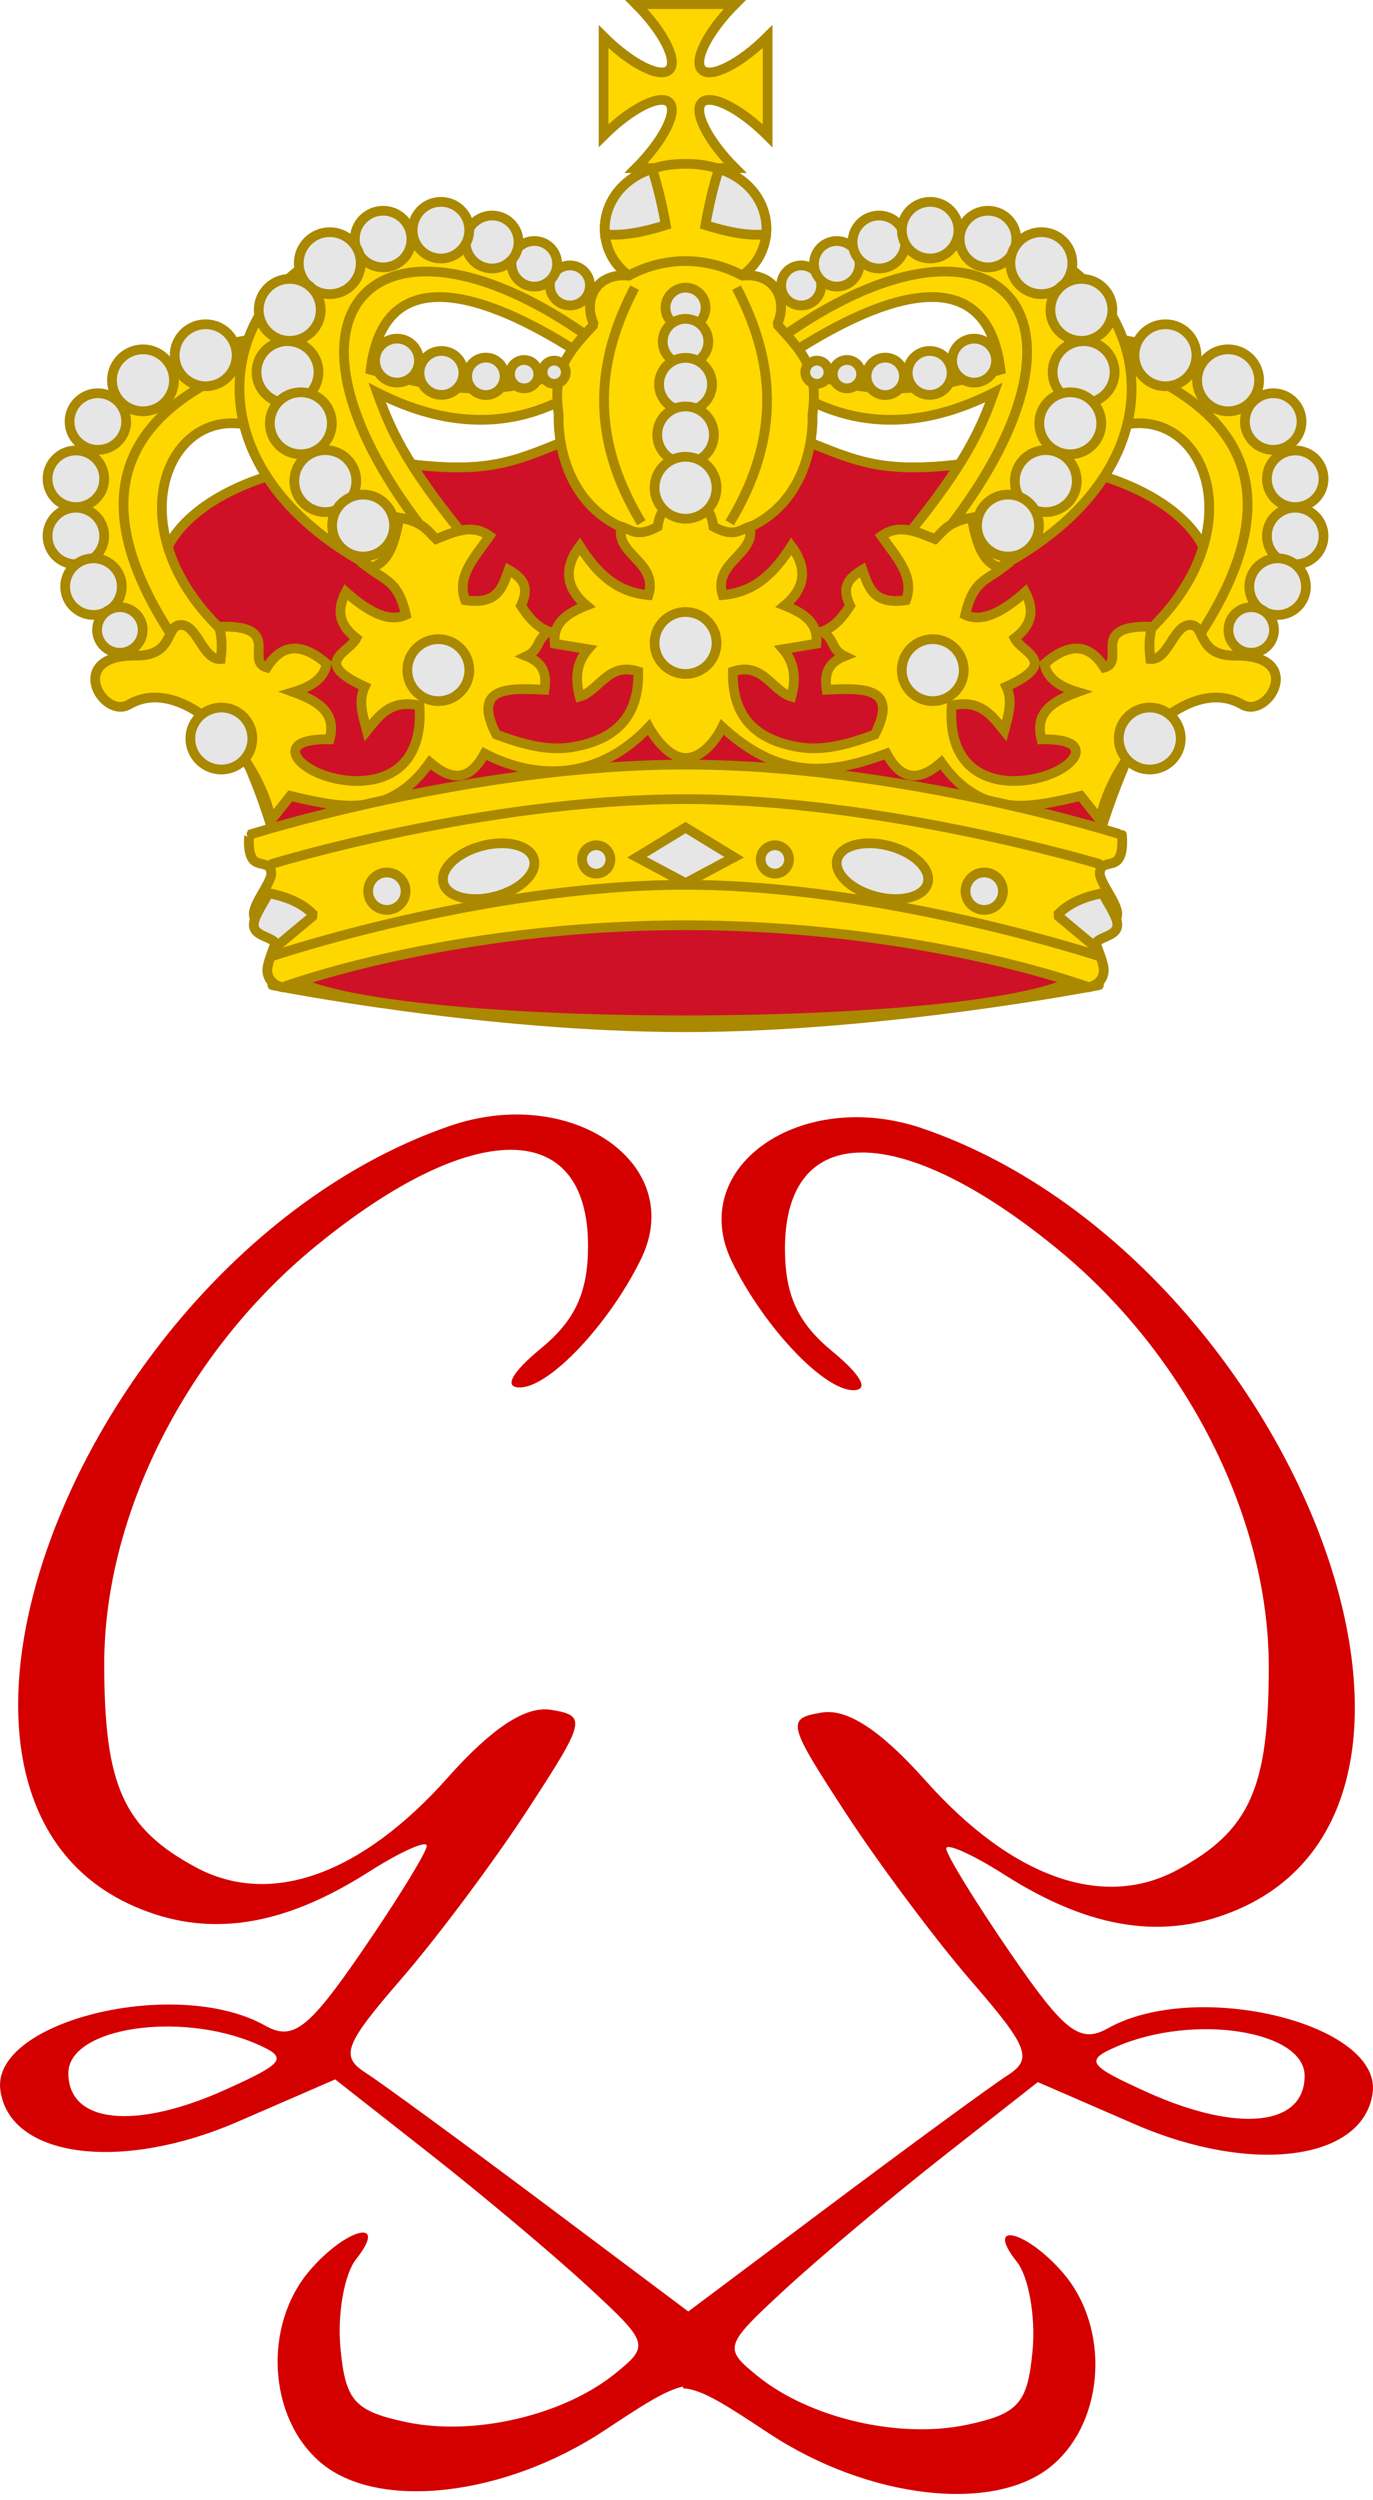 <?xml version="1.0" encoding="UTF-8" standalone="no"?>
<!-- Created with Inkscape (http://www.inkscape.org/) -->

<svg
   xmlns:dc="http://purl.org/dc/elements/1.1/"
   xmlns:cc="http://creativecommons.org/ns#"
   xmlns:rdf="http://www.w3.org/1999/02/22-rdf-syntax-ns#"
   xmlns:svg="http://www.w3.org/2000/svg"
   xmlns="http://www.w3.org/2000/svg"
   xmlns:sodipodi="http://sodipodi.sourceforge.net/DTD/sodipodi-0.dtd"
   xmlns:inkscape="http://www.inkscape.org/namespaces/inkscape"
   id="svg2985"
   version="1.1"
   inkscape:version="0.48.0 r9654"
   width="81.761"
   height="148.865"
   sodipodi:docname="Grace1.svg">
  <defs
     id="defs2989">
    <clipPath
       clipPathUnits="userSpaceOnUse"
       id="clipPath3383">
      <rect
         style="fill:none"
         id="rect3385"
         width="44.027"
         height="77.133"
         x="25.939"
         y="62.976" />
    </clipPath>
    <clipPath
       clipPathUnits="userSpaceOnUse"
       id="clipPath3387">
      <rect
         style="fill:none"
         id="rect3389"
         width="44.027"
         height="77.133"
         x="25.939"
         y="62.976" />
    </clipPath>
    <clipPath
       clipPathUnits="userSpaceOnUse"
       id="clipPath3391">
      <rect
         style="fill:none"
         id="rect3393"
         width="44.027"
         height="77.133"
         x="25.939"
         y="62.976" />
    </clipPath>
    <clipPath
       clipPathUnits="userSpaceOnUse"
       id="clipPath3395">
      <rect
         style="fill:none"
         id="rect3397"
         width="44.027"
         height="77.133"
         x="25.939"
         y="62.976" />
    </clipPath>
    <clipPath
       clipPathUnits="userSpaceOnUse"
       id="clipPath3399">
      <rect
         style="fill:none"
         id="rect3401"
         width="44.027"
         height="77.133"
         x="25.939"
         y="62.976" />
    </clipPath>
    <clipPath
       clipPathUnits="userSpaceOnUse"
       id="clipPath3403">
      <rect
         style="fill:none"
         id="rect3405"
         width="44.027"
         height="77.133"
         x="25.939"
         y="62.976" />
    </clipPath>
    <clipPath
       clipPathUnits="userSpaceOnUse"
       id="clipPath3407">
      <rect
         style="fill:none"
         id="rect3409"
         width="44.027"
         height="77.133"
         x="25.939"
         y="62.976" />
    </clipPath>
    <clipPath
       clipPathUnits="userSpaceOnUse"
       id="clipPath3411">
      <rect
         style="fill:none"
         id="rect3413"
         width="44.027"
         height="77.133"
         x="25.939"
         y="62.976" />
    </clipPath>
    <clipPath
       clipPathUnits="userSpaceOnUse"
       id="clipPath3415">
      <rect
         style="fill:none"
         id="rect3417"
         width="44.027"
         height="77.133"
         x="25.939"
         y="62.976" />
    </clipPath>
    <clipPath
       clipPathUnits="userSpaceOnUse"
       id="clipPath3419">
      <rect
         style="fill:none"
         id="rect3421"
         width="44.027"
         height="77.133"
         x="25.939"
         y="62.976" />
    </clipPath>
    <clipPath
       clipPathUnits="userSpaceOnUse"
       id="clipPath3423">
      <rect
         style="fill:none"
         id="rect3425"
         width="44.027"
         height="77.133"
         x="25.939"
         y="62.976" />
    </clipPath>
    <clipPath
       clipPathUnits="userSpaceOnUse"
       id="clipPath3427">
      <rect
         style="fill:none"
         id="rect3429"
         width="44.027"
         height="77.133"
         x="25.939"
         y="62.976" />
    </clipPath>
    <clipPath
       clipPathUnits="userSpaceOnUse"
       id="clipPath3387-7">
      <rect
         style="fill:none"
         id="rect3389-4"
         width="44.027"
         height="77.133"
         x="25.939"
         y="62.976" />
    </clipPath>
  </defs>
  <sodipodi:namedview
     pagecolor="#ffffff"
     bordercolor="#666666"
     borderopacity="1"
     objecttolerance="10"
     gridtolerance="10"
     guidetolerance="10"
     inkscape:pageopacity="0"
     inkscape:pageshadow="2"
     inkscape:window-width="1024"
     inkscape:window-height="708"
     id="namedview2987"
     showgrid="false"
     inkscape:zoom="1.47"
     inkscape:cx="37.04171"
     inkscape:cy="95.5889"
     inkscape:window-x="-4"
     inkscape:window-y="-4"
     inkscape:window-maximized="1"
     inkscape:current-layer="svg2985"
     fit-margin-top="0"
     fit-margin-left="0"
     fit-margin-right="0"
     fit-margin-bottom="0" />
  <rect
     style="fill:none"
     id="rect3322"
     width="41.111"
     height="80"
     x="2.222"
     y="74"
     clip-path="url(#clipPath3427)"
     transform="translate(-45.611,-1.924)" />
  <rect
     y="74"
     x="2.222"
     height="80"
     width="41.111"
     id="rect3324"
     style="fill:none"
     clip-path="url(#clipPath3423)"
     transform="translate(-45.611,-1.924)" />
  <rect
     style="fill:none"
     id="rect3333"
     width="40"
     height="76.667"
     x="3.889"
     y="75.944"
     clip-path="url(#clipPath3419)"
     transform="translate(-45.611,-1.924)" />
  <rect
     style="fill:none"
     id="rect3337"
     width="40.273"
     height="75.085"
     x="3.754"
     y="75.945"
     clip-path="url(#clipPath3415)"
     transform="translate(-45.611,-1.924)" />
  <rect
     style="fill:none"
     id="rect3339"
     width="69.283"
     height="4.096"
     x="31.058"
     y="115.877"
     clip-path="url(#clipPath3411)"
     transform="translate(-45.611,-1.924)" />
  <rect
     style="fill:none"
     id="rect3341"
     width="40.273"
     height="76.109"
     x="3.754"
     y="74.922"
     clip-path="url(#clipPath3407)"
     transform="translate(-45.611,-1.924)" />
  <rect
     style="fill:none"
     id="rect3349"
     width="3.413"
     height="32.423"
     x="50.171"
     y="122.362"
     clip-path="url(#clipPath3403)"
     transform="translate(-45.611,-1.924)" />
  <rect
     style="fill:none"
     id="rect3351"
     width="40.614"
     height="75.085"
     x="12.969"
     y="75.604"
     clip-path="url(#clipPath3399)"
     transform="translate(-45.611,-1.924)" />
  <rect
     style="fill:none"
     id="rect3357"
     width="41.638"
     height="75.768"
     x="12.287"
     y="74.922"
     clip-path="url(#clipPath3395)"
     transform="translate(-45.611,-1.924)" />
  <rect
     style="fill:none"
     id="rect3359"
     width="76.792"
     height="20.478"
     x="26.28"
     y="118.608"
     clip-path="url(#clipPath3391)"
     transform="translate(-45.611,-1.924)" />
  <rect
     style="fill:none"
     id="rect3379"
     width="36.86"
     height="12.287"
     x="29.01"
     y="62.635"
     clip-path="url(#clipPath3383)"
     transform="translate(-45.611,-1.924)" />
  <rect
     style="fill:none"
     id="rect3462"
     width="24.232"
     height="37.201"
     x="33.911"
     y="99.278" />
  <path
     style="fill:none;stroke:#000000;stroke-width:1px;stroke-linecap:butt;stroke-linejoin:miter;stroke-opacity:1"
     d="m -45.27,-2.088 c 175.085,0 175.085,-0.341 175.085,-0.341 l 0.341,164.846 -175.427,-0.683 z"
     id="path3468"
     inkscape:connector-curvature="0" />
  <rect
     style="fill:#ffd42a;fill-opacity:0"
     id="rect5987"
     width="146.093"
     height="111.718"
     x="-27.532"
     y="1.439" />
  <rect
     style="fill:#ffd42a;fill-opacity:0"
     id="rect5987-7"
     width="146.093"
     height="111.718"
     x="46.871"
     y="40.688" />
  <rect
     style="fill:#ff0000;fill-opacity:0"
     id="rect4171"
     width="108.163"
     height="41.497"
     x="-9.557"
     y="8.335" />
  <g
     id="g5155"
     transform="translate(-45.611,-1.924)">
    <g
       style="fill:#d40000;fill-opacity:1"
       transform="matrix(1,0,0,1.118,16.387,-4.909)"
       id="g4240">
      <g
         style="fill:#d40000;fill-opacity:1"
         id="g4248">
        <path
           style="fill:#d40000;fill-opacity:1"
           d="m 80.285,138.096 c -2.298,-0.872 -5.352,-2.373 -6.785,-3.335 -3.343,-2.244 -3.497,-2.23 -8.627,0.805 -5.962,3.527 -13.496,4.29 -16.894,1.711 -3.143,-2.385 -3.448,-7.336 -0.631,-10.253 2.192,-2.27 4.707,-2.801 2.738,-0.578 -0.699,0.789 -1.118,2.911 -0.931,4.715 0.292,2.824 0.836,3.374 3.909,3.958 4.035,0.767 9.388,-0.352 12.486,-2.608 2.026,-1.476 1.98,-1.606 -1.65,-4.604 -2.054,-1.697 -6.282,-4.875 -9.396,-7.063 l -5.661,-3.977 -5.797,2.252 c -6.967,2.706 -13.592,1.921 -14.141,-1.675 -0.562,-3.685 10.478,-6.095 15.766,-3.442 1.658,0.832 2.581,0.194 5.799,-4.002 2.105,-2.745 3.826,-5.252 3.826,-5.571 0,-0.319 -1.561,0.309 -3.468,1.394 -5.176,2.946 -9.613,3.526 -13.957,1.825 -15.668,-6.135 -2.654,-34.93 18.783,-41.56 7.284,-2.253 14.176,2.048 11.389,7.108 -1.913,3.473 -5.449,6.817 -7.208,6.817 -0.964,0 -0.485,-0.791 1.253,-2.073 2.05,-1.511 2.812,-2.991 2.812,-5.465 0,-6.851 -6.921,-6.825 -16.282,0.061 -7.645,5.623 -12.528,14.277 -12.528,22.202 0,6.477 1.136,8.739 5.432,10.822 4.43,2.147 9.861,0.423 15.024,-4.768 2.639,-2.654 4.647,-3.831 6.156,-3.609 2.133,0.314 2.066,0.569 -1.403,5.33 -2.003,2.75 -5.386,6.8 -7.516,9 -3.388,3.498 -3.655,4.125 -2.13,5 0.959,0.55 5.892,3.781 10.961,7.18 l 9.217,6.18 3.554,-2.54 c 1.955,-1.397 6.601,-4.209 10.325,-6.248 l 6.771,-3.708 -4.008,-4.431 c -2.204,-2.437 -5.769,-6.9 -7.922,-9.918 -3.459,-4.849 -3.697,-5.56 -2.047,-6.116 1.329,-0.448 3.294,0.756 6.817,4.179 10.309,10.016 20.126,7.897 20.126,-4.345 0,-9.312 -7.48,-23.16 -14.51,-26.862 -5.796,-3.052 -8.749,-3.163 -11.656,-0.439 -3.329,3.12 -3.335,5.014 -0.026,8.115 1.441,1.35 2.124,2.455 1.519,2.455 -2.406,0 -7.423,-5.922 -7.076,-8.352 0.585,-4.096 2.777,-5.648 7.976,-5.648 6.394,0 10.929,2.184 16.848,8.115 13.219,13.244 15.545,31.613 4.472,35.309 -3.602,1.202 -10.267,-0.645 -14.572,-4.04 -1.787,-1.409 -3.249,-2.308 -3.249,-1.998 0,0.759 3.144,5.414 6.327,9.369 2.49,3.093 2.813,3.196 8.185,2.604 6.541,-0.72 10.618,0.027 11.468,2.103 1.766,4.312 -7.844,6.052 -13.999,2.535 l -3.491,-1.995 -4.512,2.611 c -8.287,4.795 -15.716,9.712 -15.716,10.401 0,1.523 8.389,4.11 12.347,3.807 3.704,-0.284 4.233,-0.649 4.537,-3.132 0.189,-1.546 -0.23,-3.458 -0.931,-4.25 -2.11,-2.382 0.569,-1.618 3.069,0.875 6.571,6.555 -1.361,13.493 -11.171,9.771 z m 25.729,-19.035 c 1.112,-1.686 -3.727,-3.268 -7.802,-2.552 -3.644,0.641 -3.753,0.766 -1.818,2.092 2.33,1.596 8.671,1.9 9.62,0.46 z m -63.689,-1.653 c 3.543,-1.431 3.739,-1.691 1.833,-2.43 -4.589,-1.779 -11.204,-0.86 -11.204,1.556 0,2.682 3.977,3.053 9.371,0.874 z M 59.912,58.293 c 1.622,-0.23 4.023,-0.224 5.335,0.014 1.312,0.237 -0.015,0.425 -2.949,0.418 -2.934,-0.008 -4.008,-0.202 -2.386,-0.432 z m 18.14,0 c 1.622,-0.23 4.023,-0.224 5.335,0.014 1.312,0.237 -0.015,0.425 -2.949,0.418 -2.934,-0.008 -4.008,-0.202 -2.386,-0.432 z m -29.543,-1.176 c -1.128,-0.414 -2.127,-1.712 -2.219,-2.883 -0.092,-1.171 0.264,-1.88 0.79,-1.575 0.527,0.305 0.698,1.19 0.38,1.966 -0.442,1.08 0.104,1.272 2.328,0.818 2.112,-0.431 2.491,-0.321 1.386,0.404 -1.186,0.779 -0.835,1.093 1.601,1.431 2.679,0.372 2.743,0.445 0.453,0.513 -1.467,0.044 -3.591,-0.259 -4.719,-0.674 z m 38.598,0.232 c 0.734,-0.277 1.934,-0.277 2.668,0 0.734,0.277 0.133,0.504 -1.334,0.504 -1.467,0 -2.067,-0.227 -1.334,-0.504 z m 3.468,-1.338 c -2.198,-0.66 -2.292,-0.816 -0.534,-0.885 1.174,-0.046 2.854,0.352 3.735,0.885 1.87,1.132 0.572,1.132 -3.201,0 z m -36.547,-1.662 c 0.734,-0.277 1.934,-0.277 2.668,0 0.734,0.277 0.133,0.504 -1.334,0.504 -1.467,0 -2.067,-0.227 -1.334,-0.504 z m 16.09,-0.275 c -12.967,-0.586 -16.216,-1.384 -10.459,-2.569 2.36,-0.486 3.045,-1.013 2.264,-1.745 -1.228,-1.151 -8.695,-1.912 -8.696,-0.887 -3.69e-4,0.748 -7.037,0.872 -7.819,0.138 -0.531,-0.498 4.644,-1.207 10.22,-1.399 1.614,-0.056 2.934,-0.502 2.934,-0.991 0,-0.5 6.669,-0.689 15.206,-0.433 8.363,0.251 13.765,0.184 12.004,-0.149 -2.635,-0.498 -2.824,-0.698 -1.067,-1.13 1.174,-0.288 3.267,0.02 4.651,0.685 2.516,1.209 2.516,1.21 -0.942,1.921 -2.534,0.522 -3.065,0.946 -1.984,1.588 0.812,0.482 0.996,0.869 0.409,0.86 -0.587,-0.009 -1.999,-0.677 -3.138,-1.485 -1.513,-1.073 -5.066,-1.468 -13.19,-1.468 l -11.118,0 2.519,1.928 2.519,1.928 -2.668,1.068 c -2.05,0.821 0.352,1.011 10.365,0.822 7.168,-0.136 12.21,0.038 11.204,0.385 -1.359,0.47 -1.007,0.752 1.373,1.1 4.088,0.598 1.821,0.572 -14.588,-0.169 z m 23.194,0.042 c -0.325,-0.492 0.103,-1.144 0.95,-1.449 1.027,-0.369 1.343,-0.071 0.947,0.895 -0.688,1.68 -1.079,1.794 -1.897,0.554 z m -44.488,-1.855 c -1.355,-1.619 -1.304,-1.64 0.67,-0.283 1.174,0.807 2.334,1.594 2.579,1.75 0.245,0.156 -0.057,0.283 -0.67,0.283 -0.613,0 -1.773,-0.787 -2.579,-1.75 z m 16.794,-1.43 c 0.266,-0.403 1.267,-0.451 2.225,-0.106 1.299,0.467 1.509,0.265 0.828,-0.794 -0.755,-1.174 -0.626,-1.202 0.75,-0.158 1.356,1.029 1.911,0.983 3.003,-0.25 0.737,-0.832 1.881,-1.499 2.542,-1.482 0.662,0.017 0.353,0.494 -0.687,1.061 -1.039,0.567 -1.631,1.423 -1.316,1.901 0.316,0.479 -1.317,0.8 -3.628,0.715 -2.311,-0.086 -3.984,-0.485 -3.719,-0.888 z m 10.018,0.572 c 0,-0.828 2.072,-1.296 2.547,-0.575 0.308,0.467 -0.139,0.85 -0.993,0.85 -0.855,0 -1.554,-0.123 -1.554,-0.274 z M 89.797,48.406 c 0.355,-0.332 1.275,-0.368 2.045,-0.079 0.851,0.319 0.598,0.556 -0.645,0.604 -1.125,0.043 -1.755,-0.193 -1.401,-0.525 z m -45.242,-3.146 c -1.274,-1.523 -1.257,-1.599 0.136,-0.588 0.88,0.639 3.041,1.359 4.802,1.6 l 3.201,0.439 -3.337,0.15 c -2.06,0.092 -3.898,-0.52 -4.802,-1.6 z m 7.783,-0.126 c -1.139,-0.677 -1.075,-0.971 0.322,-1.473 0.96,-0.345 1.47,-0.21 1.133,0.3 -0.337,0.51 0.359,0.86 1.545,0.776 1.186,-0.084 2.157,-0.464 2.157,-0.846 0,-0.381 1.08,-0.424 2.401,-0.094 2.395,0.598 2.394,0.602 -0.267,1.307 -3.762,0.997 -5.652,1.004 -7.292,0.03 z m 20.322,-1.662 c -0.757,-0.804 -0.936,-1.462 -0.397,-1.462 0.538,0 1.576,0.675 2.307,1.5 1.711,1.932 -0.089,1.897 -1.909,-0.038 z m 25.029,-1.628 c -0.345,-1.236 -0.406,-2.454 -0.136,-2.707 0.27,-0.253 0.491,0.065 0.491,0.706 0,1.891 2.126,1.332 2.218,-0.583 0.048,-1.002 0.31,-1.227 0.613,-0.526 0.291,0.673 -0.166,2.154 -1.015,3.291 l -1.545,2.067 -0.627,-2.247 z m -51.397,0.492 c 1.517,-1.174 1.293,-3.741 -0.517,-5.941 -0.904,-1.098 -0.341,-0.873 1.35,0.539 2.949,2.463 3.832,3.732 1.764,2.534 -0.675,-0.391 -1.001,0.051 -0.8,1.087 0.186,0.961 -0.382,1.94 -1.262,2.176 -0.952,0.256 -1.168,0.095 -0.534,-0.396 z m 47.773,0.07 c 0.355,-0.332 1.275,-0.368 2.045,-0.079 0.851,0.319 0.598,0.556 -0.645,0.604 -1.125,0.043 -1.755,-0.193 -1.401,-0.525 z m -44.038,-0.79 c 0,-0.743 4.279,-1.399 4.724,-0.724 0.252,0.382 -0.708,0.784 -2.133,0.895 -1.425,0.111 -2.591,0.034 -2.591,-0.171 z m 37.347,-0.355 c 0,-0.412 1.155,-0.75 2.566,-0.75 1.411,0 2.343,0.338 2.071,0.75 -0.272,0.412 -1.427,0.75 -2.566,0.75 -1.139,0 -2.071,-0.338 -2.071,-0.75 z m -29.077,-0.912 c 0.734,-0.277 1.934,-0.277 2.668,0 0.734,0.277 0.133,0.504 -1.334,0.504 -1.467,0 -2.067,-0.227 -1.334,-0.504 z m 5.891,0.058 c 0.355,-0.332 1.275,-0.368 2.045,-0.079 0.851,0.319 0.598,0.556 -0.645,0.604 -1.125,0.043 -1.755,-0.193 -1.401,-0.525 z m 8.247,-0.252 c 0,-0.471 1.439,-0.809 3.199,-0.75 4.174,0.139 4.177,1.606 0.003,1.606 -1.761,0 -3.201,-0.385 -3.201,-0.856 z m 7.469,0.473 c 0,-0.211 1.186,-0.596 2.635,-0.856 1.449,-0.26 2.381,-0.087 2.071,0.383 -0.546,0.829 -4.706,1.246 -4.706,0.472 z m -40.015,-1.617 c -2.953,-0.704 -2.995,-0.771 -0.534,-0.866 1.467,-0.057 3.388,0.333 4.268,0.866 1.816,1.1 0.878,1.1 -3.735,0 z m 15.054,-1.685 c 0.164,-0.652 -0.275,-1.404 -0.975,-1.671 -0.864,-0.329 -0.887,-0.511 -0.071,-0.565 0.662,-0.043 1.862,0.682 2.668,1.613 0.805,0.931 0.905,1.378 0.222,0.994 -0.683,-0.384 -1.445,-0.358 -1.692,0.058 -0.247,0.416 -0.315,0.223 -0.151,-0.429 z m 14.903,0.018 c -0.375,-0.917 -0.158,-2.154 0.483,-2.75 0.84,-0.781 0.947,-0.547 0.383,0.841 -0.639,1.571 -0.427,1.796 1.155,1.227 1.638,-0.589 1.729,-0.462 0.588,0.826 -1.682,1.9 -1.774,1.895 -2.609,-0.144 z m 22.608,-0.803 c -0.277,-1.358 -0.093,-2.232 0.409,-1.941 0.502,0.291 0.913,1.232 0.913,2.092 0,1.345 0.261,1.372 1.867,0.191 1.692,-1.244 1.73,-1.208 0.403,0.378 -2.004,2.395 -2.997,2.196 -3.592,-0.72 z m -8.281,0.699 c 0,-1.263 3.053,-2.433 4.365,-1.674 0.534,0.309 0.963,1.098 0.954,1.753 -0.011,0.748 -0.377,0.656 -0.986,-0.245 -0.803,-1.19 -1.257,-1.212 -2.651,-0.128 -0.933,0.726 -1.682,0.856 -1.682,0.293 z m -46.363,-1.311 c 0.271,-0.411 0.025,-0.899 -0.546,-1.083 -0.572,-0.184 -0.658,-0.911 -0.192,-1.614 0.617,-0.93 1.16,-0.635 1.996,1.083 0.9,1.851 0.835,2.362 -0.302,2.362 -0.797,0 -1.228,-0.337 -0.957,-0.748 z m 23.429,0.093 c -0.374,-0.567 0.054,-0.735 1.004,-0.393 1.849,0.665 2.187,1.382 0.652,1.382 -0.552,0 -1.297,-0.445 -1.656,-0.989 z m 37.98,-0.716 c 0.777,-1.212 1.642,-1.989 1.923,-1.726 0.281,0.263 -0.355,1.255 -1.413,2.205 -1.837,1.649 -1.86,1.628 -0.51,-0.478 z m 4.695,0.705 c -0.363,-0.55 -0.151,-1 0.471,-1 0.622,0 1.13,0.45 1.13,1 0,0.55 -0.212,1 -0.471,1 -0.259,0 -0.767,-0.45 -1.13,-1 z m -39.161,-3.2 c 0.996,-0.933 1.565,-0.933 2.561,0 0.996,0.933 0.711,1.2 -1.28,1.2 -1.992,0 -2.276,-0.267 -1.28,-1.2 z m 11.253,-2.8 c 1.163,-4.083 2.907,-4.937 6.034,-2.954 1.194,0.757 0.873,0.857 -1.267,0.392 -2.622,-0.57 -2.929,-0.316 -3.587,2.97 -0.396,1.976 -1.079,3.593 -1.519,3.593 -0.44,0 -0.287,-1.8 0.339,-4 z m -34.515,1.5 c 0.731,-0.825 1.568,-1.5 1.862,-1.5 0.293,0 -0.064,0.675 -0.795,1.5 -0.731,0.825 -1.568,1.5 -1.862,1.5 -0.293,0 0.064,-0.675 0.795,-1.5 z m 51.608,-0.006 c 3.446,-1.684 5.62,-1.899 6.452,-0.638 0.31,0.471 -0.565,0.653 -1.946,0.406 -1.381,-0.247 -2.835,0.043 -3.232,0.644 -0.397,0.602 -1.534,1.091 -2.526,1.088 -1.142,-0.004 -0.682,-0.555 1.252,-1.5 z m -47.442,-1.11 c -1.075,-1.213 -1.039,-1.439 0.189,-1.191 0.899,0.182 1.399,-0.356 1.231,-1.323 -0.172,-0.985 0.672,-1.855 2.134,-2.2 2.333,-0.551 2.345,-0.52 0.347,0.879 -1.513,1.059 -1.657,1.472 -0.534,1.529 1.244,0.064 1.26,0.182 0.083,0.621 -1.092,0.407 -1.136,0.726 -0.177,1.282 0.935,0.542 0.846,0.895 -0.335,1.32 -0.887,0.319 -2.209,-0.094 -2.938,-0.917 z m 5.522,-0.257 c -0.071,-1.998 0.168,-2.176 1.516,-1.128 1.748,1.36 2.191,2.46 0.625,1.553 -0.537,-0.311 -1.219,6e-5 -1.516,0.691 -0.297,0.691 -0.578,0.189 -0.625,-1.116 z m 5.251,0.872 c -1.368,-0.828 -1.329,-0.972 0.267,-0.985 1.027,-0.008 1.867,0.435 1.867,0.985 0,1.22 -0.12,1.22 -2.134,0 z m 28.662,-0.107 c -1.124,-0.667 -1.016,-0.866 0.478,-0.877 1.258,-0.01 1.651,-0.451 1.129,-1.265 -0.501,-0.782 -0.025,-0.7 1.271,0.217 1.14,0.807 2.211,1.537 2.381,1.623 0.17,0.086 -0.617,0.383 -1.749,0.66 -1.132,0.277 -2.712,0.116 -3.51,-0.358 z m 19.889,0.433 c 1.683,-1.303 1.843,-3.557 0.323,-4.561 -1.078,-0.712 -1.031,-0.825 0.21,-0.506 2.073,0.534 2.065,4.956 -0.01,5.486 -0.951,0.243 -1.161,0.074 -0.524,-0.42 z m -41.082,-0.719 c 0,-0.216 0.72,-0.652 1.601,-0.969 0.88,-0.317 1.601,-0.14 1.601,0.393 0,0.533 -0.72,0.969 -1.601,0.969 -0.88,0 -1.601,-0.177 -1.601,-0.393 z m 5.08,-2.137 c 0.591,-2.897 3.456,-3.356 3.456,-0.553 0,1.054 0.6,2.144 1.334,2.421 1.044,0.395 1.037,0.522 -0.034,0.583 -0.753,0.043 -1.802,-0.934 -2.333,-2.171 -0.699,-1.63 -0.984,-1.784 -1.033,-0.559 -0.037,0.93 -0.478,1.929 -0.981,2.22 -0.502,0.291 -0.686,-0.583 -0.409,-1.941 z m 22.277,1.03 c -0.37,-0.905 -0.005,-1.5 0.919,-1.5 0.925,0 1.29,0.595 0.919,1.5 -0.338,0.825 -0.752,1.5 -0.919,1.5 -0.168,0 -0.582,-0.675 -0.919,-1.5 z m -37.341,-1.267 c -0.268,-0.407 0.888,-0.757 2.569,-0.778 3.313,-0.041 3.294,0.748 -0.029,1.223 -1.129,0.161 -2.272,-0.039 -2.541,-0.446 z m 6.782,-1.616 c 0,-0.211 0.96,-0.619 2.134,-0.906 1.174,-0.288 2.134,-0.115 2.134,0.383 0,0.499 -0.96,0.906 -2.134,0.906 -1.174,0 -2.134,-0.173 -2.134,-0.383 z m 31.234,-0.221 c 0.355,-0.332 1.275,-0.368 2.045,-0.079 0.851,0.319 0.598,0.556 -0.645,0.604 -1.125,0.043 -1.755,-0.193 -1.401,-0.525 z m 6.825,-0.062 c -1.583,-1.484 -0.544,-2.905 2.223,-3.041 1.614,-0.079 2.28,0.102 1.48,0.403 -1.228,0.462 -1.228,0.694 0,1.491 1.001,0.65 0.664,0.735 -1.08,0.272 -1.724,-0.458 -2.301,-0.319 -1.804,0.434 0.804,1.219 0.301,1.49 -0.819,0.44 z m -57.265,-1.333 c -1.163,-0.704 -1.219,-0.974 -0.204,-0.985 0.768,-0.008 1.1,-0.465 0.737,-1.015 -0.363,-0.55 -0.181,-1 0.404,-1 0.585,0 0.991,0.9 0.903,2 -0.088,1.1 -0.179,1.993 -0.2,1.985 -0.022,-0.008 -0.76,-0.452 -1.64,-0.985 z m 27.828,-1.417 c -0.046,-1.054 0.206,-1.645 0.56,-1.312 0.355,0.332 0.392,1.195 0.084,1.917 -0.341,0.798 -0.593,0.561 -0.645,-0.604 z m 2.134,0 c -0.046,-1.054 0.206,-1.645 0.56,-1.312 0.355,0.332 0.392,1.195 0.084,1.917 -0.341,0.798 -0.593,0.561 -0.645,-0.604 z m 8.91,-0.657 c 0,-1.06 0.377,-1.927 0.838,-1.927 0.461,0 0.838,0.648 0.838,1.441 0,0.793 -0.377,1.659 -0.838,1.927 -0.461,0.267 -0.838,-0.381 -0.838,-1.441 z m -28.117,-0.177 c -0.064,-1.33 0.763,-1.75 3.447,-1.75 1.942,0 4.463,-0.712 5.602,-1.582 2.043,-1.56 2.042,-1.573 -0.063,-0.941 -1.607,0.482 -1.833,0.356 -0.915,-0.511 0.91,-0.859 1.79,-0.865 3.468,-0.024 1.842,0.924 2.249,0.845 2.249,-0.439 0,-0.862 0.718,-1.825 1.594,-2.14 0.877,-0.315 1.349,-0.945 1.05,-1.4 -0.3,-0.454 -0.057,-1.109 0.54,-1.454 0.596,-0.345 1.084,0.051 1.084,0.881 0,0.83 -0.794,1.926 -1.765,2.435 -2.138,1.121 -1.15,4.392 1.084,3.588 0.843,-0.303 1.787,-0.166 2.098,0.305 0.31,0.471 -0.601,0.946 -2.026,1.057 -1.425,0.111 -2.591,-0.271 -2.591,-0.847 0,-0.576 -0.459,-0.782 -1.02,-0.457 -0.561,0.325 -0.718,1.33 -0.348,2.233 0.685,1.674 0.702,1.676 -4.942,-0.472 -0.961,-0.365 -1.231,-0.153 -0.745,0.584 0.515,0.781 0.167,0.944 -1.067,0.5 -1.242,-0.447 -1.583,-0.282 -1.06,0.511 0.505,0.765 -0.08,1.165 -1.692,1.155 -1.982,-0.012 -2.151,-0.205 -0.863,-0.985 1.384,-0.838 1.36,-0.971 -0.178,-0.985 -0.978,-0.008 -2.021,0.547 -2.317,1.235 -0.322,0.747 -0.572,0.545 -0.622,-0.5 z m 12.365,-2.25 c 0,-1.664 -1.319,-2.006 -2.256,-0.585 -0.332,0.503 6.1e-5,1.143 0.737,1.421 0.737,0.279 1.38,0.542 1.429,0.585 0.049,0.043 0.089,-0.596 0.089,-1.421 z m 11.026,1.441 c 0,-1.132 -0.48,-1.781 -1.067,-1.441 -0.587,0.34 -1.067,0.378 -1.067,0.085 0,-0.954 6.438,-3.682 7.389,-3.131 0.508,0.294 1.196,-0.13 1.53,-0.944 1.159,-2.831 9.175,-0.751 11.85,3.075 1.54,2.203 1.54,2.416 10e-4,2.416 -0.928,0 -1.415,-0.414 -1.082,-0.919 0.333,-0.506 -0.166,-1.643 -1.109,-2.527 -1.774,-1.663 -7.299,-1.36 -11.398,0.624 -1.039,0.503 -2.429,0.602 -3.089,0.22 -0.816,-0.473 -1.027,0.151 -0.659,1.954 0.297,1.457 0.127,2.649 -0.379,2.649 -0.505,0 -0.919,-0.927 -0.919,-2.059 z m 7.486,0.309 c 0.01,-1.079 0.317,-1.328 0.8,-0.65 0.431,0.605 1.504,1.357 2.385,1.671 1.07,0.382 0.804,0.597 -0.8,0.65 -1.613,0.053 -2.396,-0.495 -2.385,-1.671 z m 5.403,0.333 c -0.046,-1.054 0.206,-1.645 0.56,-1.312 0.355,0.332 0.392,1.195 0.084,1.917 -0.341,0.798 -0.593,0.561 -0.645,-0.604 z m -41.411,-3.188 c 0.355,-0.332 1.275,-0.368 2.045,-0.079 0.851,0.319 0.598,0.556 -0.645,0.604 -1.125,0.043 -1.755,-0.193 -1.401,-0.525 z m 7.981,-0.058 c 0.734,-0.277 1.934,-0.277 2.668,0 0.734,0.277 0.133,0.504 -1.334,0.504 -1.467,0 -2.067,-0.227 -1.334,-0.504 z m -6.136,-1.779 c 0,-0.243 0.48,-0.719 1.067,-1.059 0.587,-0.34 1.067,-0.141 1.067,0.441 0,0.582 -0.48,1.059 -1.067,1.059 -0.587,0 -1.067,-0.198 -1.067,-0.441 z m 3.467,-0.809 c 0.244,-0.688 1.125,-1.293 1.956,-1.346 1.264,-0.08 1.267,-0.023 0.023,0.351 -1.274,0.383 -1.274,0.575 0,1.331 1.176,0.698 1.078,0.887 -0.468,0.899 -1.095,0.009 -1.761,-0.535 -1.512,-1.235 z m 5.069,-0.781 c 0,-0.533 0.72,-0.969 1.601,-0.969 0.88,0 1.601,0.177 1.601,0.393 0,0.216 -0.72,0.652 -1.601,0.969 -0.88,0.317 -1.601,0.14 -1.601,-0.393 z m 14.04,-2.969 c 0,-1.925 0.267,-2.825 0.593,-2 0.326,0.825 1.128,2.149 1.783,2.942 0.889,1.076 0.875,1.265 -0.052,0.744 -0.683,-0.384 -1.486,-0.133 -1.783,0.558 -0.297,0.691 -0.54,-0.319 -0.54,-2.244 z"
           id="path2995"
           inkscape:connector-curvature="0"
           clip-path="url(#clipPath3387)"
           inkscape:transform-center-y="-64.217355"
           inkscape:transform-center-x="-40.741413"
           transform="translate(0.341,0)" />
        <path
           inkscape:transform-center-x="40.741408"
           inkscape:transform-center-y="-64.217355"
           clip-path="url(#clipPath3387-7)"
           inkscape:connector-curvature="0"
           id="path2995-0"
           d="m 80.285,138.096 c -2.298,-0.872 -5.352,-2.373 -6.785,-3.335 -3.343,-2.244 -3.497,-2.23 -8.627,0.805 -5.962,3.527 -13.496,4.29 -16.894,1.711 -3.143,-2.385 -3.448,-7.336 -0.631,-10.253 2.192,-2.27 4.707,-2.801 2.738,-0.578 -0.699,0.789 -1.118,2.911 -0.931,4.715 0.292,2.824 0.836,3.374 3.909,3.958 4.035,0.767 9.388,-0.352 12.486,-2.608 2.026,-1.476 1.98,-1.606 -1.65,-4.604 -2.054,-1.697 -6.282,-4.875 -9.396,-7.063 l -5.661,-3.977 -5.797,2.252 c -6.967,2.706 -13.592,1.921 -14.141,-1.675 -0.562,-3.685 10.478,-6.095 15.766,-3.442 1.658,0.832 2.581,0.194 5.799,-4.002 2.105,-2.745 3.826,-5.252 3.826,-5.571 0,-0.319 -1.561,0.309 -3.468,1.394 -5.176,2.946 -9.613,3.526 -13.957,1.825 -15.668,-6.135 -2.654,-34.93 18.783,-41.56 7.284,-2.253 14.176,2.048 11.389,7.108 -1.913,3.473 -5.449,6.817 -7.208,6.817 -0.964,0 -0.485,-0.791 1.253,-2.073 2.05,-1.511 2.812,-2.991 2.812,-5.465 0,-6.851 -6.921,-6.825 -16.282,0.061 -7.645,5.623 -12.528,14.277 -12.528,22.202 0,6.477 1.136,8.739 5.432,10.822 4.43,2.147 9.861,0.423 15.024,-4.768 2.639,-2.654 4.647,-3.831 6.156,-3.609 2.133,0.314 2.066,0.569 -1.403,5.33 -2.003,2.75 -5.386,6.8 -7.516,9 -3.388,3.498 -3.655,4.125 -2.13,5 0.959,0.55 5.892,3.781 10.961,7.18 l 9.217,6.18 3.554,-2.54 c 1.955,-1.397 6.601,-4.209 10.325,-6.248 l 6.771,-3.708 -4.008,-4.431 c -2.204,-2.437 -5.769,-6.9 -7.922,-9.918 -3.459,-4.849 -3.697,-5.56 -2.047,-6.116 1.329,-0.448 3.294,0.756 6.817,4.179 10.309,10.016 20.126,7.897 20.126,-4.345 0,-9.312 -7.48,-23.16 -14.51,-26.862 -5.796,-3.052 -8.749,-3.163 -11.656,-0.439 -3.329,3.12 -3.335,5.014 -0.026,8.115 1.441,1.35 2.124,2.455 1.519,2.455 -2.406,0 -7.423,-5.922 -7.076,-8.352 0.585,-4.096 2.777,-5.648 7.976,-5.648 6.394,0 10.929,2.184 16.848,8.115 13.219,13.244 15.545,31.613 4.472,35.309 -3.602,1.202 -10.267,-0.645 -14.572,-4.04 -1.787,-1.409 -3.249,-2.308 -3.249,-1.998 0,0.759 3.144,5.414 6.327,9.369 2.49,3.093 2.813,3.196 8.185,2.604 6.541,-0.72 10.618,0.027 11.468,2.103 1.766,4.312 -7.844,6.052 -13.999,2.535 l -3.491,-1.995 -4.512,2.611 c -8.287,4.795 -15.716,9.712 -15.716,10.401 0,1.523 8.389,4.11 12.347,3.807 3.704,-0.284 4.233,-0.649 4.537,-3.132 0.189,-1.546 -0.23,-3.458 -0.931,-4.25 -2.11,-2.382 0.569,-1.618 3.069,0.875 6.571,6.555 -1.361,13.493 -11.171,9.771 z m 25.729,-19.035 c 1.112,-1.686 -3.727,-3.268 -7.802,-2.552 -3.644,0.641 -3.753,0.766 -1.818,2.092 2.33,1.596 8.671,1.9 9.62,0.46 z m -63.689,-1.653 c 3.543,-1.431 3.739,-1.691 1.833,-2.43 -4.589,-1.779 -11.204,-0.86 -11.204,1.556 0,2.682 3.977,3.053 9.371,0.874 z M 59.912,58.293 c 1.622,-0.23 4.023,-0.224 5.335,0.014 1.312,0.237 -0.015,0.425 -2.949,0.418 -2.934,-0.008 -4.008,-0.202 -2.386,-0.432 z m 18.14,0 c 1.622,-0.23 4.023,-0.224 5.335,0.014 1.312,0.237 -0.015,0.425 -2.949,0.418 -2.934,-0.008 -4.008,-0.202 -2.386,-0.432 z m -29.543,-1.176 c -1.128,-0.414 -2.127,-1.712 -2.219,-2.883 -0.092,-1.171 0.264,-1.88 0.79,-1.575 0.527,0.305 0.698,1.19 0.38,1.966 -0.442,1.08 0.104,1.272 2.328,0.818 2.112,-0.431 2.491,-0.321 1.386,0.404 -1.186,0.779 -0.835,1.093 1.601,1.431 2.679,0.372 2.743,0.445 0.453,0.513 -1.467,0.044 -3.591,-0.259 -4.719,-0.674 z m 38.598,0.232 c 0.734,-0.277 1.934,-0.277 2.668,0 0.734,0.277 0.133,0.504 -1.334,0.504 -1.467,0 -2.067,-0.227 -1.334,-0.504 z m 3.468,-1.338 c -2.198,-0.66 -2.292,-0.816 -0.534,-0.885 1.174,-0.046 2.854,0.352 3.735,0.885 1.87,1.132 0.572,1.132 -3.201,0 z m -36.547,-1.662 c 0.734,-0.277 1.934,-0.277 2.668,0 0.734,0.277 0.133,0.504 -1.334,0.504 -1.467,0 -2.067,-0.227 -1.334,-0.504 z m 16.09,-0.275 c -12.967,-0.586 -16.216,-1.384 -10.459,-2.569 2.36,-0.486 3.045,-1.013 2.264,-1.745 -1.228,-1.151 -8.695,-1.912 -8.696,-0.887 -3.69e-4,0.748 -7.037,0.872 -7.819,0.138 -0.531,-0.498 4.644,-1.207 10.22,-1.399 1.614,-0.056 2.934,-0.502 2.934,-0.991 0,-0.5 6.669,-0.689 15.206,-0.433 8.363,0.251 13.765,0.184 12.004,-0.149 -2.635,-0.498 -2.824,-0.698 -1.067,-1.13 1.174,-0.288 3.267,0.02 4.651,0.685 2.516,1.209 2.516,1.21 -0.942,1.921 -2.534,0.522 -3.065,0.946 -1.984,1.588 0.812,0.482 0.996,0.869 0.409,0.86 -0.587,-0.009 -1.999,-0.677 -3.138,-1.485 -1.513,-1.073 -5.066,-1.468 -13.19,-1.468 l -11.118,0 2.519,1.928 2.519,1.928 -2.668,1.068 c -2.05,0.821 0.352,1.011 10.365,0.822 7.168,-0.136 12.21,0.038 11.204,0.385 -1.359,0.47 -1.007,0.752 1.373,1.1 4.088,0.598 1.821,0.572 -14.588,-0.169 z m 23.194,0.042 c -0.325,-0.492 0.103,-1.144 0.95,-1.449 1.027,-0.369 1.343,-0.071 0.947,0.895 -0.688,1.68 -1.079,1.794 -1.897,0.554 z m -44.488,-1.855 c -1.355,-1.619 -1.304,-1.64 0.67,-0.283 1.174,0.807 2.334,1.594 2.579,1.75 0.245,0.156 -0.057,0.283 -0.67,0.283 -0.613,0 -1.773,-0.787 -2.579,-1.75 z m 16.794,-1.43 c 0.266,-0.403 1.267,-0.451 2.225,-0.106 1.299,0.467 1.509,0.265 0.828,-0.794 -0.755,-1.174 -0.626,-1.202 0.75,-0.158 1.356,1.029 1.911,0.983 3.003,-0.25 0.737,-0.832 1.881,-1.499 2.542,-1.482 0.662,0.017 0.353,0.494 -0.687,1.061 -1.039,0.567 -1.631,1.423 -1.316,1.901 0.316,0.479 -1.317,0.8 -3.628,0.715 -2.311,-0.086 -3.984,-0.485 -3.719,-0.888 z m 10.018,0.572 c 0,-0.828 2.072,-1.296 2.547,-0.575 0.308,0.467 -0.139,0.85 -0.993,0.85 -0.855,0 -1.554,-0.123 -1.554,-0.274 z M 89.797,48.406 c 0.355,-0.332 1.275,-0.368 2.045,-0.079 0.851,0.319 0.598,0.556 -0.645,0.604 -1.125,0.043 -1.755,-0.193 -1.401,-0.525 z m -45.242,-3.146 c -1.274,-1.523 -1.257,-1.599 0.136,-0.588 0.88,0.639 3.041,1.359 4.802,1.6 l 3.201,0.439 -3.337,0.15 c -2.06,0.092 -3.898,-0.52 -4.802,-1.6 z m 7.783,-0.126 c -1.139,-0.677 -1.075,-0.971 0.322,-1.473 0.96,-0.345 1.47,-0.21 1.133,0.3 -0.337,0.51 0.359,0.86 1.545,0.776 1.186,-0.084 2.157,-0.464 2.157,-0.846 0,-0.381 1.08,-0.424 2.401,-0.094 2.395,0.598 2.394,0.602 -0.267,1.307 -3.762,0.997 -5.652,1.004 -7.292,0.03 z m 20.322,-1.662 c -0.757,-0.804 -0.936,-1.462 -0.397,-1.462 0.538,0 1.576,0.675 2.307,1.5 1.711,1.932 -0.089,1.897 -1.909,-0.038 z m 25.029,-1.628 c -0.345,-1.236 -0.406,-2.454 -0.136,-2.707 0.27,-0.253 0.491,0.065 0.491,0.706 0,1.891 2.126,1.332 2.218,-0.583 0.048,-1.002 0.31,-1.227 0.613,-0.526 0.291,0.673 -0.166,2.154 -1.015,3.291 l -1.545,2.067 -0.627,-2.247 z m -51.397,0.492 c 1.517,-1.174 1.293,-3.741 -0.517,-5.941 -0.904,-1.098 -0.341,-0.873 1.35,0.539 2.949,2.463 3.832,3.732 1.764,2.534 -0.675,-0.391 -1.001,0.051 -0.8,1.087 0.186,0.961 -0.382,1.94 -1.262,2.176 -0.952,0.256 -1.168,0.095 -0.534,-0.396 z m 47.773,0.07 c 0.355,-0.332 1.275,-0.368 2.045,-0.079 0.851,0.319 0.598,0.556 -0.645,0.604 -1.125,0.043 -1.755,-0.193 -1.401,-0.525 z m -44.038,-0.79 c 0,-0.743 4.279,-1.399 4.724,-0.724 0.252,0.382 -0.708,0.784 -2.133,0.895 -1.425,0.111 -2.591,0.034 -2.591,-0.171 z m 37.347,-0.355 c 0,-0.412 1.155,-0.75 2.566,-0.75 1.411,0 2.343,0.338 2.071,0.75 -0.272,0.412 -1.427,0.75 -2.566,0.75 -1.139,0 -2.071,-0.338 -2.071,-0.75 z m -29.077,-0.912 c 0.734,-0.277 1.934,-0.277 2.668,0 0.734,0.277 0.133,0.504 -1.334,0.504 -1.467,0 -2.067,-0.227 -1.334,-0.504 z m 5.891,0.058 c 0.355,-0.332 1.275,-0.368 2.045,-0.079 0.851,0.319 0.598,0.556 -0.645,0.604 -1.125,0.043 -1.755,-0.193 -1.401,-0.525 z m 8.247,-0.252 c 0,-0.471 1.439,-0.809 3.199,-0.75 4.174,0.139 4.177,1.606 0.003,1.606 -1.761,0 -3.201,-0.385 -3.201,-0.856 z m 7.469,0.473 c 0,-0.211 1.186,-0.596 2.635,-0.856 1.449,-0.26 2.381,-0.087 2.071,0.383 -0.546,0.829 -4.706,1.246 -4.706,0.472 z m -40.015,-1.617 c -2.953,-0.704 -2.995,-0.771 -0.534,-0.866 1.467,-0.057 3.388,0.333 4.268,0.866 1.816,1.1 0.878,1.1 -3.735,0 z m 15.054,-1.685 c 0.164,-0.652 -0.275,-1.404 -0.975,-1.671 -0.864,-0.329 -0.887,-0.511 -0.071,-0.565 0.662,-0.043 1.862,0.682 2.668,1.613 0.805,0.931 0.905,1.378 0.222,0.994 -0.683,-0.384 -1.445,-0.358 -1.692,0.058 -0.247,0.416 -0.315,0.223 -0.151,-0.429 z m 14.903,0.018 c -0.375,-0.917 -0.158,-2.154 0.483,-2.75 0.84,-0.781 0.947,-0.547 0.383,0.841 -0.639,1.571 -0.427,1.796 1.155,1.227 1.638,-0.589 1.729,-0.462 0.588,0.826 -1.682,1.9 -1.774,1.895 -2.609,-0.144 z m 22.608,-0.803 c -0.277,-1.358 -0.093,-2.232 0.409,-1.941 0.502,0.291 0.913,1.232 0.913,2.092 0,1.345 0.261,1.372 1.867,0.191 1.692,-1.244 1.73,-1.208 0.403,0.378 -2.004,2.395 -2.997,2.196 -3.592,-0.72 z m -8.281,0.699 c 0,-1.263 3.053,-2.433 4.365,-1.674 0.534,0.309 0.963,1.098 0.954,1.753 -0.011,0.748 -0.377,0.656 -0.986,-0.245 -0.803,-1.19 -1.257,-1.212 -2.651,-0.128 -0.933,0.726 -1.682,0.856 -1.682,0.293 z m -46.363,-1.311 c 0.271,-0.411 0.025,-0.899 -0.546,-1.083 -0.572,-0.184 -0.658,-0.911 -0.192,-1.614 0.617,-0.93 1.16,-0.635 1.996,1.083 0.9,1.851 0.835,2.362 -0.302,2.362 -0.797,0 -1.228,-0.337 -0.957,-0.748 z m 23.429,0.093 c -0.374,-0.567 0.054,-0.735 1.004,-0.393 1.849,0.665 2.187,1.382 0.652,1.382 -0.552,0 -1.297,-0.445 -1.656,-0.989 z m 37.98,-0.716 c 0.777,-1.212 1.642,-1.989 1.923,-1.726 0.281,0.263 -0.355,1.255 -1.413,2.205 -1.837,1.649 -1.86,1.628 -0.51,-0.478 z m 4.695,0.705 c -0.363,-0.55 -0.151,-1 0.471,-1 0.622,0 1.13,0.45 1.13,1 0,0.55 -0.212,1 -0.471,1 -0.259,0 -0.767,-0.45 -1.13,-1 z m -39.161,-3.2 c 0.996,-0.933 1.565,-0.933 2.561,0 0.996,0.933 0.711,1.2 -1.28,1.2 -1.992,0 -2.276,-0.267 -1.28,-1.2 z m 11.253,-2.8 c 1.163,-4.083 2.907,-4.937 6.034,-2.954 1.194,0.757 0.873,0.857 -1.267,0.392 -2.622,-0.57 -2.929,-0.316 -3.587,2.97 -0.396,1.976 -1.079,3.593 -1.519,3.593 -0.44,0 -0.287,-1.8 0.339,-4 z m -34.515,1.5 c 0.731,-0.825 1.568,-1.5 1.862,-1.5 0.293,0 -0.064,0.675 -0.795,1.5 -0.731,0.825 -1.568,1.5 -1.862,1.5 -0.293,0 0.064,-0.675 0.795,-1.5 z m 51.608,-0.006 c 3.446,-1.684 5.62,-1.899 6.452,-0.638 0.31,0.471 -0.565,0.653 -1.946,0.406 -1.381,-0.247 -2.835,0.043 -3.232,0.644 -0.397,0.602 -1.534,1.091 -2.526,1.088 -1.142,-0.004 -0.682,-0.555 1.252,-1.5 z m -47.442,-1.11 c -1.075,-1.213 -1.039,-1.439 0.189,-1.191 0.899,0.182 1.399,-0.356 1.231,-1.323 -0.172,-0.985 0.672,-1.855 2.134,-2.2 2.333,-0.551 2.345,-0.52 0.347,0.879 -1.513,1.059 -1.657,1.472 -0.534,1.529 1.244,0.064 1.26,0.182 0.083,0.621 -1.092,0.407 -1.136,0.726 -0.177,1.282 0.935,0.542 0.846,0.895 -0.335,1.32 -0.887,0.319 -2.209,-0.094 -2.938,-0.917 z m 5.522,-0.257 c -0.071,-1.998 0.168,-2.176 1.516,-1.128 1.748,1.36 2.191,2.46 0.625,1.553 -0.537,-0.311 -1.219,6e-5 -1.516,0.691 -0.297,0.691 -0.578,0.189 -0.625,-1.116 z m 5.251,0.872 c -1.368,-0.828 -1.329,-0.972 0.267,-0.985 1.027,-0.008 1.867,0.435 1.867,0.985 0,1.22 -0.12,1.22 -2.134,0 z m 28.662,-0.107 c -1.124,-0.667 -1.016,-0.866 0.478,-0.877 1.258,-0.01 1.651,-0.451 1.129,-1.265 -0.501,-0.782 -0.025,-0.7 1.271,0.217 1.14,0.807 2.211,1.537 2.381,1.623 0.17,0.086 -0.617,0.383 -1.749,0.66 -1.132,0.277 -2.712,0.116 -3.51,-0.358 z m 19.889,0.433 c 1.683,-1.303 1.843,-3.557 0.323,-4.561 -1.078,-0.712 -1.031,-0.825 0.21,-0.506 2.073,0.534 2.065,4.956 -0.01,5.486 -0.951,0.243 -1.161,0.074 -0.524,-0.42 z m -41.082,-0.719 c 0,-0.216 0.72,-0.652 1.601,-0.969 0.88,-0.317 1.601,-0.14 1.601,0.393 0,0.533 -0.72,0.969 -1.601,0.969 -0.88,0 -1.601,-0.177 -1.601,-0.393 z m 5.08,-2.137 c 0.591,-2.897 3.456,-3.356 3.456,-0.553 0,1.054 0.6,2.144 1.334,2.421 1.044,0.395 1.037,0.522 -0.034,0.583 -0.753,0.043 -1.802,-0.934 -2.333,-2.171 -0.699,-1.63 -0.984,-1.784 -1.033,-0.559 -0.037,0.93 -0.478,1.929 -0.981,2.22 -0.502,0.291 -0.686,-0.583 -0.409,-1.941 z m 22.277,1.03 c -0.37,-0.905 -0.005,-1.5 0.919,-1.5 0.925,0 1.29,0.595 0.919,1.5 -0.338,0.825 -0.752,1.5 -0.919,1.5 -0.168,0 -0.582,-0.675 -0.919,-1.5 z m -37.341,-1.267 c -0.268,-0.407 0.888,-0.757 2.569,-0.778 3.313,-0.041 3.294,0.748 -0.029,1.223 -1.129,0.161 -2.272,-0.039 -2.541,-0.446 z m 6.782,-1.616 c 0,-0.211 0.96,-0.619 2.134,-0.906 1.174,-0.288 2.134,-0.115 2.134,0.383 0,0.499 -0.96,0.906 -2.134,0.906 -1.174,0 -2.134,-0.173 -2.134,-0.383 z m 31.234,-0.221 c 0.355,-0.332 1.275,-0.368 2.045,-0.079 0.851,0.319 0.598,0.556 -0.645,0.604 -1.125,0.043 -1.755,-0.193 -1.401,-0.525 z m 6.825,-0.062 c -1.583,-1.484 -0.544,-2.905 2.223,-3.041 1.614,-0.079 2.28,0.102 1.48,0.403 -1.228,0.462 -1.228,0.694 0,1.491 1.001,0.65 0.664,0.735 -1.08,0.272 -1.724,-0.458 -2.301,-0.319 -1.804,0.434 0.804,1.219 0.301,1.49 -0.819,0.44 z m -57.265,-1.333 c -1.163,-0.704 -1.219,-0.974 -0.204,-0.985 0.768,-0.008 1.1,-0.465 0.737,-1.015 -0.363,-0.55 -0.181,-1 0.404,-1 0.585,0 0.991,0.9 0.903,2 -0.088,1.1 -0.179,1.993 -0.2,1.985 -0.022,-0.008 -0.76,-0.452 -1.64,-0.985 z m 27.828,-1.417 c -0.046,-1.054 0.206,-1.645 0.56,-1.312 0.355,0.332 0.392,1.195 0.084,1.917 -0.341,0.798 -0.593,0.561 -0.645,-0.604 z m 2.134,0 c -0.046,-1.054 0.206,-1.645 0.56,-1.312 0.355,0.332 0.392,1.195 0.084,1.917 -0.341,0.798 -0.593,0.561 -0.645,-0.604 z m 8.91,-0.657 c 0,-1.06 0.377,-1.927 0.838,-1.927 0.461,0 0.838,0.648 0.838,1.441 0,0.793 -0.377,1.659 -0.838,1.927 -0.461,0.267 -0.838,-0.381 -0.838,-1.441 z m -28.117,-0.177 c -0.064,-1.33 0.763,-1.75 3.447,-1.75 1.942,0 4.463,-0.712 5.602,-1.582 2.043,-1.56 2.042,-1.573 -0.063,-0.941 -1.607,0.482 -1.833,0.356 -0.915,-0.511 0.91,-0.859 1.79,-0.865 3.468,-0.024 1.842,0.924 2.249,0.845 2.249,-0.439 0,-0.862 0.718,-1.825 1.594,-2.14 0.877,-0.315 1.349,-0.945 1.05,-1.4 -0.3,-0.454 -0.057,-1.109 0.54,-1.454 0.596,-0.345 1.084,0.051 1.084,0.881 0,0.83 -0.794,1.926 -1.765,2.435 -2.138,1.121 -1.15,4.392 1.084,3.588 0.843,-0.303 1.787,-0.166 2.098,0.305 0.31,0.471 -0.601,0.946 -2.026,1.057 -1.425,0.111 -2.591,-0.271 -2.591,-0.847 0,-0.576 -0.459,-0.782 -1.02,-0.457 -0.561,0.325 -0.718,1.33 -0.348,2.233 0.685,1.674 0.702,1.676 -4.942,-0.472 -0.961,-0.365 -1.231,-0.153 -0.745,0.584 0.515,0.781 0.167,0.944 -1.067,0.5 -1.242,-0.447 -1.583,-0.282 -1.06,0.511 0.505,0.765 -0.08,1.165 -1.692,1.155 -1.982,-0.012 -2.151,-0.205 -0.863,-0.985 1.384,-0.838 1.36,-0.971 -0.178,-0.985 -0.978,-0.008 -2.021,0.547 -2.317,1.235 -0.322,0.747 -0.572,0.545 -0.622,-0.5 z m 12.365,-2.25 c 0,-1.664 -1.319,-2.006 -2.256,-0.585 -0.332,0.503 6.1e-5,1.143 0.737,1.421 0.737,0.279 1.38,0.542 1.429,0.585 0.049,0.043 0.089,-0.596 0.089,-1.421 z m 11.026,1.441 c 0,-1.132 -0.48,-1.781 -1.067,-1.441 -0.587,0.34 -1.067,0.378 -1.067,0.085 0,-0.954 6.438,-3.682 7.389,-3.131 0.508,0.294 1.196,-0.13 1.53,-0.944 1.159,-2.831 9.175,-0.751 11.85,3.075 1.54,2.203 1.54,2.416 10e-4,2.416 -0.928,0 -1.415,-0.414 -1.082,-0.919 0.333,-0.506 -0.166,-1.643 -1.109,-2.527 -1.774,-1.663 -7.299,-1.36 -11.398,0.624 -1.039,0.503 -2.429,0.602 -3.089,0.22 -0.816,-0.473 -1.027,0.151 -0.659,1.954 0.297,1.457 0.127,2.649 -0.379,2.649 -0.505,0 -0.919,-0.927 -0.919,-2.059 z m 7.486,0.309 c 0.01,-1.079 0.317,-1.328 0.8,-0.65 0.431,0.605 1.504,1.357 2.385,1.671 1.07,0.382 0.804,0.597 -0.8,0.65 -1.613,0.053 -2.396,-0.495 -2.385,-1.671 z m 5.403,0.333 c -0.046,-1.054 0.206,-1.645 0.56,-1.312 0.355,0.332 0.392,1.195 0.084,1.917 -0.341,0.798 -0.593,0.561 -0.645,-0.604 z m -41.411,-3.188 c 0.355,-0.332 1.275,-0.368 2.045,-0.079 0.851,0.319 0.598,0.556 -0.645,0.604 -1.125,0.043 -1.755,-0.193 -1.401,-0.525 z m 7.981,-0.058 c 0.734,-0.277 1.934,-0.277 2.668,0 0.734,0.277 0.133,0.504 -1.334,0.504 -1.467,0 -2.067,-0.227 -1.334,-0.504 z m -6.136,-1.779 c 0,-0.243 0.48,-0.719 1.067,-1.059 0.587,-0.34 1.067,-0.141 1.067,0.441 0,0.582 -0.48,1.059 -1.067,1.059 -0.587,0 -1.067,-0.198 -1.067,-0.441 z m 3.467,-0.809 c 0.244,-0.688 1.125,-1.293 1.956,-1.346 1.264,-0.08 1.267,-0.023 0.023,0.351 -1.274,0.383 -1.274,0.575 0,1.331 1.176,0.698 1.078,0.887 -0.468,0.899 -1.095,0.009 -1.761,-0.535 -1.512,-1.235 z m 5.069,-0.781 c 0,-0.533 0.72,-0.969 1.601,-0.969 0.88,0 1.601,0.177 1.601,0.393 0,0.216 -0.72,0.652 -1.601,0.969 -0.88,0.317 -1.601,0.14 -1.601,-0.393 z m 14.04,-2.969 c 0,-1.925 0.267,-2.825 0.593,-2 0.326,0.825 1.128,2.149 1.783,2.942 0.889,1.076 0.875,1.265 -0.052,0.744 -0.683,-0.384 -1.486,-0.133 -1.783,0.558 -0.297,0.691 -0.54,-0.319 -0.54,-2.244 z"
           style="fill:#d40000;fill-opacity:1"
           transform="matrix(-1,0,0,1,139.868,0.144)" />
      </g>
    </g>
    <g
       transform="matrix(0.15,0,0,0.15,28.49,-16.869)"
       inkscape:label="Layer 1"
       id="layer1">
      <g
         id="g6775"
         transform="matrix(1.483,0,0,1.483,621.003,535.049)"
         style="stroke:#aa8800;stroke-width:2.604;stroke-miterlimit:4;stroke-opacity:1;stroke-dasharray:none">
        <g
           transform="matrix(0.882,0,0,0.882,-507.564,-192.569)"
           id="g16696"
           style="stroke:#aa8800;stroke-width:2.953;stroke-miterlimit:4;stroke-opacity:1;stroke-dasharray:none">
          <path
             inkscape:connector-curvature="0"
             sodipodi:nodetypes="csc"
             d="m 270.619,204.059 c 0,0 64.01,12.768 125.433,12.768 59.981,0 125.433,-12.768 125.433,-12.768"
             id="path3615"
             style="fill:none;stroke:#aa8800;stroke-width:2.953;stroke-linecap:round;stroke-linejoin:bevel;stroke-miterlimit:4;stroke-opacity:1;stroke-dasharray:none;stroke-dashoffset:0;marker:none;visibility:visible;display:inline;overflow:visible;enable-background:accumulate" />
          <path
             inkscape:connector-curvature="0"
             d="m 272.522,159.777 c 7.684,22.907 239.341,22.907 247.025,0 7.684,-22.907 15.104,-39.42 29.647,-59.761 25.081,-35.082 -25.397,-59.557 -68.805,-54.155 -30.557,3.802 -35.216,-3.085 -60.678,-11.735 -25.462,-8.65 -21.892,-8.65 -47.354,0 -25.462,8.65 -30.12,15.537 -60.678,11.735 -43.408,-5.401 -93.886,19.073 -68.805,54.155 14.542,20.341 21.962,36.854 29.647,59.761 z"
             id="path13521"
             style="fill:#8b0000;fill-opacity:1;fill-rule:evenodd;stroke:#aa8800;stroke-width:2.953;stroke-linecap:round;stroke-linejoin:bevel;stroke-miterlimit:4;stroke-opacity:1;stroke-dasharray:none;stroke-dashoffset:0;marker:none;visibility:visible;display:inline;overflow:visible;enable-background:accumulate" />
          <path
             inkscape:connector-curvature="0"
             sodipodi:nodetypes="csssssssc"
             d="m 272.522,198.163 c 7.684,22.907 252.286,21.727 245.549,-1.476 -7.079,-24.384 16.581,-76.329 31.123,-96.67 25.081,-35.082 -25.397,-59.557 -68.805,-54.155 -30.557,3.802 -35.216,-3.085 -60.678,-11.735 -25.462,-8.65 -21.892,-8.65 -47.354,0 -25.462,8.65 -30.12,15.537 -60.678,11.735 -43.408,-5.401 -93.886,19.073 -68.805,54.155 14.542,20.341 39.679,69.334 29.647,98.146 z"
             id="path13525"
             style="fill:#ce1126;fill-opacity:1;fill-rule:evenodd;stroke:#aa8800;stroke-width:2.953;stroke-linecap:round;stroke-linejoin:bevel;stroke-miterlimit:4;stroke-opacity:1;stroke-dasharray:none;stroke-dashoffset:0;marker:none;visibility:visible;display:inline;overflow:visible;enable-background:accumulate" />
          <g
             id="g13527"
             style="stroke:#aa8800;stroke-width:2.953;stroke-miterlimit:4;stroke-opacity:1;stroke-dasharray:none">
            <path
               inkscape:connector-curvature="0"
               d="M 258.731,99.477 C 221.055,67.39 238.581,25.652 265.83,34.794 L 265.041,7.974 C 198.606,17.969 205.271,64.993 231.122,108.942 l 26.031,3.944 1.578,-13.41 z"
               id="path13529"
               style="fill:#ffd700;fill-opacity:1;fill-rule:evenodd;stroke:#aa8800;stroke-width:2.953;stroke-linecap:butt;stroke-linejoin:miter;stroke-miterlimit:4;stroke-opacity:1;stroke-dasharray:none;stroke-dashoffset:0;marker:none;visibility:visible;display:inline;overflow:visible;enable-background:accumulate" />
            <path
               inkscape:connector-curvature="0"
               d="M 242.165,101.054 C 214.803,61.258 220.624,32.522 262.675,15.863"
               id="path13531"
               style="fill:none;stroke:#aa8800;stroke-width:2.953;stroke-linecap:butt;stroke-linejoin:miter;stroke-miterlimit:4;stroke-opacity:1;stroke-dasharray:none;stroke-dashoffset:0;marker:none;visibility:visible;display:inline;overflow:visible;enable-background:accumulate" />
          </g>
          <path
             inkscape:connector-curvature="0"
             d="M 329.082,67.969 C 310.489,45.289 306.127,34.468 302.451,24.219 317.373,31.786 339.03,38.008 361.818,24.688 l 0.185,-8.613 c -21.015,10.903 -41.328,7.052 -61.547,1.213 4.41,-36.322 39.829,-20.4 64.02,-4.591 l 9.077,-14.663 C 284.454,-70.874 209.213,33.445 305.825,79.726 l 23.257,-11.757 z"
             id="path13533"
             style="fill:#ffd700;fill-opacity:1;fill-rule:evenodd;stroke:#aa8800;stroke-width:2.953;stroke-linecap:butt;stroke-linejoin:miter;stroke-miterlimit:4;stroke-opacity:1;stroke-dasharray:none;stroke-dashoffset:0;marker:none;visibility:visible;display:inline;overflow:visible;enable-background:accumulate" />
          <path
             inkscape:connector-curvature="0"
             d="M 316.193,65.367 C 264.615,-1.466 303.625,-38.172 367.907,8.236"
             id="path13535"
             style="fill:none;stroke:#aa8800;stroke-width:2.953;stroke-linecap:round;stroke-linejoin:bevel;stroke-miterlimit:4;stroke-opacity:1;stroke-dasharray:none;stroke-dashoffset:0;marker:none;visibility:visible;display:inline;overflow:visible;enable-background:accumulate" />
          <g
             transform="matrix(-1,0,0,1,792.069,0)"
             id="use13537"
             style="stroke:#aa8800;stroke-width:2.953;stroke-miterlimit:4;stroke-opacity:1;stroke-dasharray:none">
            <path
               inkscape:connector-curvature="0"
               d="M 258.731,99.477 C 221.055,67.39 238.581,25.652 265.83,34.794 L 265.041,7.974 C 198.606,17.969 205.271,64.993 231.122,108.942 l 26.031,3.944 1.578,-13.41 z"
               id="path13739"
               style="fill:#ffd700;fill-opacity:1;fill-rule:evenodd;stroke:#aa8800;stroke-width:2.953;stroke-linecap:butt;stroke-linejoin:miter;stroke-miterlimit:4;stroke-opacity:1;stroke-dasharray:none;stroke-dashoffset:0;marker:none;visibility:visible;display:inline;overflow:visible;enable-background:accumulate" />
            <path
               inkscape:connector-curvature="0"
               d="M 242.165,101.054 C 214.803,61.258 220.624,32.522 262.675,15.863"
               id="path13741"
               style="fill:none;stroke:#aa8800;stroke-width:2.953;stroke-linecap:butt;stroke-linejoin:miter;stroke-miterlimit:4;stroke-opacity:1;stroke-dasharray:none;stroke-dashoffset:0;marker:none;visibility:visible;display:inline;overflow:visible;enable-background:accumulate" />
          </g>
          <path
             inkscape:connector-curvature="0"
             d="m 462.987,67.969 c 18.593,-22.68 22.955,-33.502 26.631,-43.751 -14.921,7.567 -36.579,13.79 -59.367,0.469 l -0.185,-8.613 c 21.015,10.903 41.328,7.052 61.547,1.213 -4.41,-36.322 -39.829,-20.4 -64.02,-4.591 l -9.077,-14.663 C 507.615,-70.874 582.856,33.445 486.243,79.726 L 462.987,67.969 z"
             id="use13539"
             style="fill:#ffd700;fill-opacity:1;fill-rule:evenodd;stroke:#aa8800;stroke-width:2.953;stroke-linecap:butt;stroke-linejoin:miter;stroke-miterlimit:4;stroke-opacity:1;stroke-dasharray:none;stroke-dashoffset:0;marker:none;visibility:visible;display:inline;overflow:visible;enable-background:accumulate" />
          <path
             inkscape:connector-curvature="0"
             d="M 475.876,65.367 C 527.453,-1.466 488.443,-38.172 424.162,8.236"
             id="use13541"
             style="fill:none;stroke:#aa8800;stroke-width:2.953;stroke-linecap:round;stroke-linejoin:bevel;stroke-miterlimit:4;stroke-opacity:1;stroke-dasharray:none;stroke-dashoffset:0;marker:none;visibility:visible;display:inline;overflow:visible;enable-background:accumulate" />
          <path
             inkscape:connector-curvature="0"
             d="m 381,-93.688 c 8.285,8.296 12.812,17.219 10.094,19.938 -2.715,2.715 -11.65,-1.798 -19.938,-10.062 l 0,30.031 c 6.729,-6.711 13.881,-10.944 17.781,-10.844 0.903,0.023 1.646,0.271 2.156,0.781 2.718,2.718 -1.809,11.641 -10.094,19.938 l 30.062,0 c -8.285,-8.296 -12.781,-17.219 -10.062,-19.938 0.51,-0.51 1.222,-0.758 2.125,-0.781 3.906,-0.101 11.074,4.146 17.812,10.875 l 0,-30.094 C 412.641,-75.559 403.718,-71.032 401,-73.75 c -2.718,-2.718 1.778,-11.641 10.062,-19.938 l -30.062,0 z"
             id="path13543"
             style="fill:#ffd700;fill-opacity:1;fill-rule:evenodd;stroke:#aa8800;stroke-width:2.953;stroke-linecap:butt;stroke-linejoin:miter;stroke-miterlimit:4;stroke-opacity:1;stroke-dasharray:none;stroke-dashoffset:0;marker:none;visibility:visible;display:inline;overflow:visible;enable-background:accumulate" />
          <path
             inkscape:connector-curvature="0"
             d="m 396.034,68.921 c 40.982,0 38.52,-38.044 38.52,-38.044 1.856,-13.371 -2.339,-18.345 -10.732,-27.324 3.341,-7.052 -0.272,-15.83 -10.615,-14.843 13.729,-9.791 8.396,-33.921 -17.173,-33.921 -25.569,0 -30.902,24.13 -17.173,33.921 -10.343,-0.986 -13.956,7.791 -10.615,14.843 -8.393,8.979 -12.588,13.952 -10.732,27.324 0,0 -2.462,38.044 38.52,38.044 z"
             id="path13545"
             style="fill:#ffd800;fill-opacity:1;fill-rule:evenodd;stroke:#aa8800;stroke-width:2.953;stroke-linecap:butt;stroke-linejoin:bevel;stroke-miterlimit:4;stroke-opacity:1;stroke-dasharray:none;stroke-dashoffset:0;marker:none;visibility:visible;display:inline;overflow:visible;enable-background:accumulate" />
          <path
             inkscape:connector-curvature="0"
             d="m 396.034,55.08 c 5.303,2.26 7.849,4.769 8.454,9.825 6.206,3.39 8.04,0.95 10.991,0 2.165,8.35 -11.227,10.675 -8.192,20.766 9.157,-0.803 15.195,-5.929 20.873,-14.848 3.86,5.194 5.551,11.676 -2.06,18.017 6.446,2.554 10.182,5.54 9.669,11.573 l -10.145,1.691 c 2.822,3.308 4.335,7.599 2.536,14.372 -5.933,-1.749 -8.662,-10.627 -17.754,-7.609 -0.381,15.47 9.016,21.244 20.476,23.019 7.658,1.186 15.7,-1.348 22.59,-3.879 7.446,-14.509 -3.456,-14.164 -14.624,-13.603 -0.556,-4.078 -0.27,-7.915 5.441,-10.203 -4.204,-2.021 -2.807,-5.042 -6.802,-7.482 3.765,-1.223 6.541,-4.795 8.502,-7.822 -2.571,-5.442 -0.932,-8.157 3.741,-10.883 1.83,5.129 3.128,10.683 13.204,9.215 2.776,-7.374 -3.149,-13.299 -7.428,-19.498 5.416,-3.876 10.832,-1.172 16.248,0.928 2.592,-2.447 3.877,-5.221 11.142,-6.499 1.366,7.385 3.165,14.192 9.251,15.284 -5.379,4.032 -8.899,4.127 -11.239,14.237 5.131,2.404 11.393,-0.85 18.221,-6.928 2.397,4.678 2.859,9.355 -3.189,14.033 2.138,4.392 13.921,7.177 -2.551,14.67 2.107,4.465 0.53,8.93 -0.638,13.395 -3.751,-4.637 -7.241,-9.622 -15.946,-7.654 -1.654,24.109 18.251,25.315 29.768,20.885 9.155,-3.521 12.82,-10.982 -2.507,-10.623 -2.227,-8.31 3.742,-11.702 10.953,-14.35 -6.329,-1.874 -9.445,-4.819 -10.039,-8.605 8.311,-7.127 13.984,-5.463 18.165,1.174 6.939,-2.053 -5.207,-13.054 14.478,-12.41 -0.977,3.275 -0.909,6.55 -0.517,9.824 5.627,0.354 7.087,-10.859 12.41,-10.341 4.387,0.427 1.812,9.432 13.457,9.307 21.316,-0.239 9.955,19.444 2.014,14.832 -16.644,-9.667 -39.637,15.651 -43.127,35.119 l -5.866,-7.386 c -15.035,3.523 -30.092,7.203 -42.339,-10.183 -6.165,5.379 -11.874,6.19 -16.614,-2.68 -18.191,6.872 -33.077,7.399 -49.842,-8.039 0,0 -4.421,9.394 -11.164,9.394 -6.207,0 -11.164,-9.394 -11.164,-9.394 -14.785,15.674 -33.422,16.558 -49.842,8.039 -4.74,8.87 -10.449,8.058 -16.614,2.68 -12.248,17.386 -27.304,13.706 -42.339,10.183 l -5.866,7.386 c -3.49,-19.468 -26.483,-44.786 -43.127,-35.119 -7.941,4.612 -19.302,-15.071 2.014,-14.832 11.645,0.124 9.07,-8.881 13.457,-9.307 5.323,-0.518 6.782,10.695 12.41,10.341 0.392,-3.275 0.46,-6.55 -0.517,-9.824 19.685,-0.644 7.539,10.356 14.478,12.41 4.181,-6.637 9.855,-8.301 18.165,-1.174 -0.595,3.786 -3.71,6.731 -10.039,8.605 7.21,2.647 13.18,6.04 10.953,14.35 -15.327,-0.359 -11.662,7.101 -2.507,10.623 11.517,4.43 31.422,3.224 29.768,-20.885 -8.705,-1.968 -12.195,3.017 -15.946,7.654 -1.168,-4.465 -2.745,-8.93 -0.638,-13.395 -16.473,-7.494 -4.689,-10.278 -2.551,-14.67 -6.048,-4.678 -5.586,-9.355 -3.189,-14.033 6.827,6.078 13.09,9.332 18.221,6.928 -2.34,-10.11 -5.86,-10.205 -11.239,-14.237 6.086,-1.091 7.885,-7.899 9.251,-15.284 7.265,1.279 8.55,4.052 11.142,6.499 5.416,-2.101 10.832,-4.804 16.248,-0.928 -4.279,6.199 -10.203,12.123 -7.428,19.498 10.076,1.468 11.374,-4.086 13.204,-9.215 4.673,2.725 6.312,5.441 3.741,10.883 1.961,3.027 4.737,6.599 8.502,7.822 -3.995,2.44 -2.598,5.461 -6.802,7.482 5.711,2.287 5.998,6.125 5.441,10.203 -11.168,-0.56 -22.07,-0.905 -14.624,13.603 6.891,2.531 14.932,5.065 22.59,3.879 11.46,-1.775 20.857,-7.549 20.476,-23.019 -9.092,-3.019 -11.821,5.86 -17.754,7.609 -1.798,-6.774 -0.286,-11.064 2.536,-14.372 l -10.145,-1.691 c -0.513,-6.034 3.223,-9.019 9.669,-11.573 -7.612,-6.341 -5.921,-12.823 -2.06,-18.017 5.678,8.92 11.716,14.046 20.873,14.848 3.035,-10.091 -10.357,-12.416 -8.192,-20.766 2.951,0.95 4.784,3.39 10.991,0 0.605,-5.056 3.151,-7.565 8.454,-9.825"
             id="path13547"
             style="fill:#ffd700;fill-opacity:1;fill-rule:evenodd;stroke:#aa8800;stroke-width:2.953;stroke-linecap:butt;stroke-linejoin:miter;stroke-miterlimit:4;stroke-opacity:1;stroke-dasharray:none;stroke-dashoffset:0;marker:none;visibility:visible;display:inline;overflow:visible;enable-background:accumulate" />
          <path
             inkscape:connector-curvature="0"
             d="m 396.034,185.877 c 72.202,0 122.317,18.818 122.317,18.818 0,0 4.159,-0.63 4.605,-4.653 0.325,-2.929 -3.088,-9.095 -2.835,-11.08 0.387,-3.028 6.535,-2.615 6.935,-6.164 0.386,-3.42 -5.537,-9.977 -5.287,-12.907 0.303,-3.55 4.163,-1.77 5.718,-4.195 1.702,-2.655 0.874,-7.342 1.001,-7.265 0.127,0.076 -66.67,-21.308 -132.455,-21.308 -65.785,0 -132.582,21.384 -132.455,21.308 0.127,-0.076 -0.701,4.611 1.001,7.265 1.555,2.425 5.415,0.646 5.718,4.195 0.25,2.931 -5.673,9.487 -5.287,12.907 0.4,3.55 6.549,3.137 6.935,6.164 0.253,1.985 -3.16,8.151 -2.835,11.08 0.446,4.023 4.605,4.653 4.605,4.653 0,0 50.115,-18.818 122.317,-18.818 z"
             id="path13549"
             style="fill:#ffd700;fill-opacity:1;fill-rule:evenodd;stroke:#aa8800;stroke-width:2.953;stroke-linecap:butt;stroke-linejoin:miter;stroke-miterlimit:4;stroke-opacity:1;stroke-dasharray:none;stroke-dashoffset:0;marker:none;visibility:visible;display:inline;overflow:visible;enable-background:accumulate" />
          <path
             inkscape:connector-curvature="0"
             d="m 385.875,-43.688 c -10.336,3.389 -15.039,11.911 -14.281,19.875 5.929,0.557 12.149,-0.849 18.438,-2.812 -1.043,-5.794 -2.341,-11.526 -4.156,-17.062 z"
             id="path13669"
             style="fill:#e6e6e6;fill-opacity:1;fill-rule:evenodd;stroke:#aa8800;stroke-width:2.953;stroke-linecap:butt;stroke-linejoin:miter;stroke-miterlimit:4;stroke-opacity:1;stroke-dasharray:none;stroke-dashoffset:0;marker:none;visibility:visible;display:inline;overflow:visible;enable-background:accumulate" />
          <path
             inkscape:connector-curvature="0"
             d="m 406.188,-43.688 c -1.815,5.536 -3.082,11.269 -4.125,17.062 6.3,1.967 12.5,3.377 18.438,2.812 0.758,-7.965 -3.973,-16.487 -14.312,-19.875 z"
             id="path13671"
             style="fill:#e6e6e6;fill-opacity:1;fill-rule:evenodd;stroke:#aa8800;stroke-width:2.953;stroke-linecap:butt;stroke-linejoin:miter;stroke-miterlimit:4;stroke-opacity:1;stroke-dasharray:none;stroke-dashoffset:0;marker:none;visibility:visible;display:inline;overflow:visible;enable-background:accumulate" />
          <path
             inkscape:connector-curvature="0"
             d="M 382.631,63.727 C 366.343,36.823 369.38,13.783 380.562,-7.628"
             id="path13673"
             style="fill:none;stroke:#aa8800;stroke-width:2.953;stroke-linecap:butt;stroke-linejoin:miter;stroke-miterlimit:4;stroke-opacity:1;stroke-dasharray:none;stroke-dashoffset:0;marker:none;visibility:visible;display:inline;overflow:visible;enable-background:accumulate" />
          <path
             inkscape:connector-curvature="0"
             d="m 409.438,63.727 c 16.287,-26.905 13.251,-49.945 2.068,-71.355"
             id="use13675"
             style="fill:none;stroke:#aa8800;stroke-width:2.953;stroke-linecap:butt;stroke-linejoin:miter;stroke-miterlimit:4;stroke-opacity:1;stroke-dasharray:none;stroke-dashoffset:0;marker:none;visibility:visible;display:inline;overflow:visible;enable-background:accumulate" />
          <path
             inkscape:connector-curvature="0"
             d="m 378.845,-11.287 c 0,0 7.076,-4.42 17.138,-4.42 10.063,0 17.241,4.42 17.241,4.42"
             id="path13677"
             style="fill:none;stroke:#aa8800;stroke-width:2.953;stroke-linecap:round;stroke-linejoin:miter;stroke-miterlimit:4;stroke-opacity:1;stroke-dasharray:none" />
          <path
             inkscape:connector-curvature="0"
             d="m 270.602,195.24 c 0,0 64.01,-21.626 125.433,-21.626 59.981,0 125.433,21.626 125.433,21.626"
             id="path13679"
             style="fill:none;stroke:#aa8800;stroke-width:2.953;stroke-linecap:round;stroke-linejoin:bevel;stroke-miterlimit:4;stroke-opacity:1;stroke-dasharray:none;stroke-dashoffset:0;marker:none;visibility:visible;display:inline;overflow:visible;enable-background:accumulate" />
          <path
             inkscape:connector-curvature="0"
             d="m 270.602,167.235 c 0,0 64.01,-19.626 125.433,-19.626 59.981,0 125.433,19.626 125.433,19.626"
             id="path13693"
             style="fill:none;stroke:#aa8800;stroke-width:2.953;stroke-linecap:round;stroke-linejoin:bevel;stroke-miterlimit:4;stroke-opacity:1;stroke-dasharray:none;stroke-dashoffset:0;marker:none;visibility:visible;display:inline;overflow:visible;enable-background:accumulate" />
          <g
             transform="translate(1.5704352e-6,3.294)"
             id="g17093"
             style="fill:#e6e6e6;fill-opacity:1;stroke:#aa8800;stroke-width:2.953;stroke-miterlimit:4;stroke-opacity:1;stroke-dasharray:none">
            <path
               inkscape:connector-curvature="0"
               d="m 381.293,161.939 14.742,7.87 14.742,-7.87 -14.742,-8.994 -14.742,8.994 z"
               id="path17095"
               style="fill:#e6e6e6;fill-opacity:1;fill-rule:evenodd;stroke:#aa8800;stroke-width:2.953;stroke-linecap:butt;stroke-linejoin:miter;stroke-miterlimit:4;stroke-opacity:1;stroke-dasharray:none;stroke-dashoffset:0;marker:none;visibility:visible;display:inline;overflow:visible;enable-background:accumulate" />
            <path
               inkscape:connector-curvature="0"
               d="m 546.334,127.17 c 0,5.196 -4.212,9.409 -9.409,9.409 -5.196,0 -9.409,-4.212 -9.409,-9.409 0,-5.196 4.212,-9.409 9.409,-9.409 5.196,0 9.409,4.212 9.409,9.409 z"
               transform="translate(-140.891,-30.254)"
               id="path17097"
               style="fill:#e6e6e6;fill-opacity:1;fill-rule:evenodd;stroke:#aa8800;stroke-width:2.953;stroke-linecap:butt;stroke-linejoin:miter;stroke-miterlimit:4;stroke-opacity:1;stroke-dasharray:none;stroke-dashoffset:0;marker:none;visibility:visible;display:inline;overflow:visible;enable-background:accumulate" />
            <path
               inkscape:connector-curvature="0"
               d="m 330.41,105.161 c 0,5.196 -4.212,9.409 -9.409,9.409 -5.196,0 -9.409,-4.212 -9.409,-9.409 0,-5.196 4.212,-9.409 9.409,-9.409 5.196,0 9.409,4.212 9.409,9.409 z"
               id="path17099"
               style="fill:#e6e6e6;fill-opacity:1;fill-rule:evenodd;stroke:#aa8800;stroke-width:2.953;stroke-linecap:butt;stroke-linejoin:miter;stroke-miterlimit:4;stroke-opacity:1;stroke-dasharray:none;stroke-dashoffset:0;marker:none;visibility:visible;display:inline;overflow:visible;enable-background:accumulate" />
            <path
               inkscape:connector-curvature="0"
               d="m 480.476,105.161 c 0,5.196 -4.212,9.409 -9.409,9.409 -5.196,0 -9.409,-4.212 -9.409,-9.409 0,-5.196 4.212,-9.409 9.409,-9.409 5.196,0 9.409,4.212 9.409,9.409 z"
               id="path17101"
               style="fill:#e6e6e6;fill-opacity:1;fill-rule:evenodd;stroke:#aa8800;stroke-width:2.953;stroke-linecap:butt;stroke-linejoin:miter;stroke-miterlimit:4;stroke-opacity:1;stroke-dasharray:none;stroke-dashoffset:0;marker:none;visibility:visible;display:inline;overflow:visible;enable-background:accumulate" />
            <path
               inkscape:connector-curvature="0"
               d="m 402.116,-4.851 c 0,3.359 -2.723,6.081 -6.081,6.081 -3.359,0 -6.081,-2.723 -6.081,-6.081 0,-3.359 2.723,-6.081 6.081,-6.081 3.359,0 6.081,2.723 6.081,6.081 z"
               id="path17103"
               style="fill:#e6e6e6;fill-opacity:1;fill-rule:evenodd;stroke:#aa8800;stroke-width:2.953;stroke-linecap:butt;stroke-linejoin:miter;stroke-miterlimit:4;stroke-opacity:1;stroke-dasharray:none;stroke-dashoffset:0;marker:none;visibility:visible;display:inline;overflow:visible;enable-background:accumulate" />
            <path
               inkscape:connector-curvature="0"
               d="m 402.954,5.454 c 0,3.822 -3.098,6.92 -6.92,6.92 -3.822,0 -6.92,-3.098 -6.92,-6.92 0,-3.822 3.098,-6.92 6.92,-6.92 3.822,0 6.92,3.098 6.92,6.92 z"
               id="path17105"
               style="fill:#e6e6e6;fill-opacity:1;fill-rule:evenodd;stroke:#aa8800;stroke-width:2.953;stroke-linecap:butt;stroke-linejoin:miter;stroke-miterlimit:4;stroke-opacity:1;stroke-dasharray:none;stroke-dashoffset:0;marker:none;visibility:visible;display:inline;overflow:visible;enable-background:accumulate" />
            <path
               inkscape:connector-curvature="0"
               d="m 404.073,18.409 c 0,4.439 -3.599,8.038 -8.038,8.038 -4.439,0 -8.038,-3.599 -8.038,-8.038 0,-4.439 3.599,-8.038 8.038,-8.038 4.439,0 8.038,3.599 8.038,8.038 z"
               id="path17107"
               style="fill:#e6e6e6;fill-opacity:1;fill-rule:evenodd;stroke:#aa8800;stroke-width:2.953;stroke-linecap:butt;stroke-linejoin:miter;stroke-miterlimit:4;stroke-opacity:1;stroke-dasharray:none;stroke-dashoffset:0;marker:none;visibility:visible;display:inline;overflow:visible;enable-background:accumulate" />
            <path
               inkscape:connector-curvature="0"
               d="m 404.632,33.72 c 0,4.748 -3.849,8.597 -8.597,8.597 -4.748,0 -8.597,-3.849 -8.597,-8.597 0,-4.748 3.849,-8.597 8.597,-8.597 4.748,0 8.597,3.849 8.597,8.597 z"
               id="path17109"
               style="fill:#e6e6e6;fill-opacity:1;fill-rule:evenodd;stroke:#aa8800;stroke-width:2.953;stroke-linecap:butt;stroke-linejoin:miter;stroke-miterlimit:4;stroke-opacity:1;stroke-dasharray:none;stroke-dashoffset:0;marker:none;visibility:visible;display:inline;overflow:visible;enable-background:accumulate" />
            <path
               inkscape:connector-curvature="0"
               d="m 367.019,-11.6 c 0,3.359 -2.723,6.081 -6.081,6.081 -3.359,0 -6.081,-2.723 -6.081,-6.081 0,-3.359 2.723,-6.081 6.081,-6.081 3.359,0 6.081,2.723 6.081,6.081 z"
               id="path17111"
               style="fill:#e6e6e6;fill-opacity:1;fill-rule:evenodd;stroke:#aa8800;stroke-width:2.953;stroke-linecap:butt;stroke-linejoin:miter;stroke-miterlimit:4;stroke-opacity:1;stroke-dasharray:none;stroke-dashoffset:0;marker:none;visibility:visible;display:inline;overflow:visible;enable-background:accumulate" />
            <path
               inkscape:connector-curvature="0"
               d="m 357.059,-18.169 c 0,3.822 -3.098,6.92 -6.92,6.92 -3.822,0 -6.92,-3.098 -6.92,-6.92 0,-3.822 3.098,-6.92 6.92,-6.92 3.822,0 6.92,3.098 6.92,6.92 z"
               id="path17113"
               style="fill:#e6e6e6;fill-opacity:1;fill-rule:evenodd;stroke:#aa8800;stroke-width:2.953;stroke-linecap:butt;stroke-linejoin:miter;stroke-miterlimit:4;stroke-opacity:1;stroke-dasharray:none;stroke-dashoffset:0;marker:none;visibility:visible;display:inline;overflow:visible;enable-background:accumulate" />
            <path
               inkscape:connector-curvature="0"
               d="m 345.353,-24.786 c 0,4.439 -3.599,8.038 -8.038,8.038 -4.439,0 -8.038,-3.599 -8.038,-8.038 0,-4.439 3.599,-8.038 8.038,-8.038 4.439,0 8.038,3.599 8.038,8.038 z"
               id="path17115"
               style="fill:#e6e6e6;fill-opacity:1;fill-rule:evenodd;stroke:#aa8800;stroke-width:2.953;stroke-linecap:butt;stroke-linejoin:miter;stroke-miterlimit:4;stroke-opacity:1;stroke-dasharray:none;stroke-dashoffset:0;marker:none;visibility:visible;display:inline;overflow:visible;enable-background:accumulate" />
            <path
               inkscape:connector-curvature="0"
               d="m 330.389,-28.374 c 0,4.748 -3.849,8.597 -8.597,8.597 -4.748,0 -8.597,-3.849 -8.597,-8.597 0,-4.748 3.849,-8.597 8.597,-8.597 4.748,0 8.597,3.849 8.597,8.597 z"
               id="path17117"
               style="fill:#e6e6e6;fill-opacity:1;fill-rule:evenodd;stroke:#aa8800;stroke-width:2.953;stroke-linecap:butt;stroke-linejoin:miter;stroke-miterlimit:4;stroke-opacity:1;stroke-dasharray:none;stroke-dashoffset:0;marker:none;visibility:visible;display:inline;overflow:visible;enable-background:accumulate" />
            <path
               inkscape:connector-curvature="0"
               d="m 312.841,-25.674 c 0,4.748 -3.849,8.597 -8.597,8.597 -4.748,0 -8.597,-3.849 -8.597,-8.597 0,-4.748 3.849,-8.597 8.597,-8.597 4.748,0 8.597,3.849 8.597,8.597 z"
               id="path17119"
               style="fill:#e6e6e6;fill-opacity:1;fill-rule:evenodd;stroke:#aa8800;stroke-width:2.953;stroke-linecap:butt;stroke-linejoin:miter;stroke-miterlimit:4;stroke-opacity:1;stroke-dasharray:none;stroke-dashoffset:0;marker:none;visibility:visible;display:inline;overflow:visible;enable-background:accumulate" />
            <path
               inkscape:connector-curvature="0"
               d="m 546.334,127.17 c 0,5.196 -4.212,9.409 -9.409,9.409 -5.196,0 -9.409,-4.212 -9.409,-9.409 0,-5.196 4.212,-9.409 9.409,-9.409 5.196,0 9.409,4.212 9.409,9.409 z"
               transform="translate(-248.88,-145.533)"
               id="path17121"
               style="fill:#e6e6e6;fill-opacity:1;fill-rule:evenodd;stroke:#aa8800;stroke-width:2.953;stroke-linecap:butt;stroke-linejoin:miter;stroke-miterlimit:4;stroke-opacity:1;stroke-dasharray:none;stroke-dashoffset:0;marker:none;visibility:visible;display:inline;overflow:visible;enable-background:accumulate" />
            <path
               inkscape:connector-curvature="0"
               d="m 546.334,127.17 c 0,5.196 -4.212,9.409 -9.409,9.409 -5.196,0 -9.409,-4.212 -9.409,-9.409 0,-5.196 4.212,-9.409 9.409,-9.409 5.196,0 9.409,4.212 9.409,9.409 z"
               transform="translate(-261.029,-131.359)"
               id="path17123"
               style="fill:#e6e6e6;fill-opacity:1;fill-rule:evenodd;stroke:#aa8800;stroke-width:2.953;stroke-linecap:butt;stroke-linejoin:miter;stroke-miterlimit:4;stroke-opacity:1;stroke-dasharray:none;stroke-dashoffset:0;marker:none;visibility:visible;display:inline;overflow:visible;enable-background:accumulate" />
            <path
               inkscape:connector-curvature="0"
               d="m 546.334,127.17 c 0,5.196 -4.212,9.409 -9.409,9.409 -5.196,0 -9.409,-4.212 -9.409,-9.409 0,-5.196 4.212,-9.409 9.409,-9.409 5.196,0 9.409,4.212 9.409,9.409 z"
               transform="translate(-261.704,-112.461)"
               id="path17125"
               style="fill:#e6e6e6;fill-opacity:1;fill-rule:evenodd;stroke:#aa8800;stroke-width:2.953;stroke-linecap:butt;stroke-linejoin:miter;stroke-miterlimit:4;stroke-opacity:1;stroke-dasharray:none;stroke-dashoffset:0;marker:none;visibility:visible;display:inline;overflow:visible;enable-background:accumulate" />
            <path
               inkscape:connector-curvature="0"
               d="m 546.334,127.17 c 0,5.196 -4.212,9.409 -9.409,9.409 -5.196,0 -9.409,-4.212 -9.409,-9.409 0,-5.196 4.212,-9.409 9.409,-9.409 5.196,0 9.409,4.212 9.409,9.409 z"
               transform="translate(-257.654,-96.937)"
               id="path17127"
               style="fill:#e6e6e6;fill-opacity:1;fill-rule:evenodd;stroke:#aa8800;stroke-width:2.953;stroke-linecap:butt;stroke-linejoin:miter;stroke-miterlimit:4;stroke-opacity:1;stroke-dasharray:none;stroke-dashoffset:0;marker:none;visibility:visible;display:inline;overflow:visible;enable-background:accumulate" />
            <path
               inkscape:connector-curvature="0"
               d="m 546.334,127.17 c 0,5.196 -4.212,9.409 -9.409,9.409 -5.196,0 -9.409,-4.212 -9.409,-9.409 0,-5.196 4.212,-9.409 9.409,-9.409 5.196,0 9.409,4.212 9.409,9.409 z"
               transform="translate(-250.23,-79.389)"
               id="path17129"
               style="fill:#e6e6e6;fill-opacity:1;fill-rule:evenodd;stroke:#aa8800;stroke-width:2.953;stroke-linecap:butt;stroke-linejoin:miter;stroke-miterlimit:4;stroke-opacity:1;stroke-dasharray:none;stroke-dashoffset:0;marker:none;visibility:visible;display:inline;overflow:visible;enable-background:accumulate" />
            <path
               inkscape:connector-curvature="0"
               d="m 546.334,127.17 c 0,5.196 -4.212,9.409 -9.409,9.409 -5.196,0 -9.409,-4.212 -9.409,-9.409 0,-5.196 4.212,-9.409 9.409,-9.409 5.196,0 9.409,4.212 9.409,9.409 z"
               transform="translate(-238.756,-65.89)"
               id="path17131"
               style="fill:#e6e6e6;fill-opacity:1;fill-rule:evenodd;stroke:#aa8800;stroke-width:2.953;stroke-linecap:butt;stroke-linejoin:miter;stroke-miterlimit:4;stroke-opacity:1;stroke-dasharray:none;stroke-dashoffset:0;marker:none;visibility:visible;display:inline;overflow:visible;enable-background:accumulate" />
            <path
               inkscape:connector-curvature="0"
               d="m 437.212,-11.6 c 0,3.359 -2.723,6.081 -6.081,6.081 -3.359,0 -6.081,-2.723 -6.081,-6.081 0,-3.359 2.723,-6.081 6.081,-6.081 3.359,0 6.081,2.723 6.081,6.081 z"
               id="path17133"
               style="fill:#e6e6e6;fill-opacity:1;fill-rule:evenodd;stroke:#aa8800;stroke-width:2.953;stroke-linecap:butt;stroke-linejoin:miter;stroke-miterlimit:4;stroke-opacity:1;stroke-dasharray:none;stroke-dashoffset:0;marker:none;visibility:visible;display:inline;overflow:visible;enable-background:accumulate" />
            <path
               inkscape:connector-curvature="0"
               d="m 448.85,-18.169 c 0,3.822 -3.098,6.92 -6.92,6.92 -3.822,0 -6.92,-3.098 -6.92,-6.92 0,-3.822 3.098,-6.92 6.92,-6.92 3.822,0 6.92,3.098 6.92,6.92 z"
               id="path17135"
               style="fill:#e6e6e6;fill-opacity:1;fill-rule:evenodd;stroke:#aa8800;stroke-width:2.953;stroke-linecap:butt;stroke-linejoin:miter;stroke-miterlimit:4;stroke-opacity:1;stroke-dasharray:none;stroke-dashoffset:0;marker:none;visibility:visible;display:inline;overflow:visible;enable-background:accumulate" />
            <path
               inkscape:connector-curvature="0"
               d="m 462.792,-24.786 c 0,4.439 -3.599,8.038 -8.038,8.038 -4.439,0 -8.038,-3.599 -8.038,-8.038 0,-4.439 3.599,-8.038 8.038,-8.038 4.439,0 8.038,3.599 8.038,8.038 z"
               id="path17137"
               style="fill:#e6e6e6;fill-opacity:1;fill-rule:evenodd;stroke:#aa8800;stroke-width:2.953;stroke-linecap:butt;stroke-linejoin:miter;stroke-miterlimit:4;stroke-opacity:1;stroke-dasharray:none;stroke-dashoffset:0;marker:none;visibility:visible;display:inline;overflow:visible;enable-background:accumulate" />
            <path
               inkscape:connector-curvature="0"
               d="m 478.875,-28.374 c 0,4.748 -3.849,8.597 -8.597,8.597 -4.748,0 -8.597,-3.849 -8.597,-8.597 0,-4.748 3.849,-8.597 8.597,-8.597 4.748,0 8.597,3.849 8.597,8.597 z"
               id="path17139"
               style="fill:#e6e6e6;fill-opacity:1;fill-rule:evenodd;stroke:#aa8800;stroke-width:2.953;stroke-linecap:butt;stroke-linejoin:miter;stroke-miterlimit:4;stroke-opacity:1;stroke-dasharray:none;stroke-dashoffset:0;marker:none;visibility:visible;display:inline;overflow:visible;enable-background:accumulate" />
            <path
               inkscape:connector-curvature="0"
               d="m 496.423,-25.674 c 0,4.748 -3.849,8.597 -8.597,8.597 -4.748,0 -8.597,-3.849 -8.597,-8.597 0,-4.748 3.849,-8.597 8.597,-8.597 4.748,0 8.597,3.849 8.597,8.597 z"
               id="path17141"
               style="fill:#e6e6e6;fill-opacity:1;fill-rule:evenodd;stroke:#aa8800;stroke-width:2.953;stroke-linecap:butt;stroke-linejoin:miter;stroke-miterlimit:4;stroke-opacity:1;stroke-dasharray:none;stroke-dashoffset:0;marker:none;visibility:visible;display:inline;overflow:visible;enable-background:accumulate" />
            <path
               inkscape:connector-curvature="0"
               d="m 546.334,127.17 c 0,5.196 -4.212,9.409 -9.409,9.409 -5.196,0 -9.409,-4.212 -9.409,-9.409 0,-5.196 4.212,-9.409 9.409,-9.409 5.196,0 9.409,4.212 9.409,9.409 z"
               transform="translate(-32.901,-145.533)"
               id="path17143"
               style="fill:#e6e6e6;fill-opacity:1;fill-rule:evenodd;stroke:#aa8800;stroke-width:2.953;stroke-linecap:butt;stroke-linejoin:miter;stroke-miterlimit:4;stroke-opacity:1;stroke-dasharray:none;stroke-dashoffset:0;marker:none;visibility:visible;display:inline;overflow:visible;enable-background:accumulate" />
            <path
               inkscape:connector-curvature="0"
               d="m 546.334,127.17 c 0,5.196 -4.212,9.409 -9.409,9.409 -5.196,0 -9.409,-4.212 -9.409,-9.409 0,-5.196 4.212,-9.409 9.409,-9.409 5.196,0 9.409,4.212 9.409,9.409 z"
               transform="translate(-20.752,-131.359)"
               id="path17145"
               style="fill:#e6e6e6;fill-opacity:1;fill-rule:evenodd;stroke:#aa8800;stroke-width:2.953;stroke-linecap:butt;stroke-linejoin:miter;stroke-miterlimit:4;stroke-opacity:1;stroke-dasharray:none;stroke-dashoffset:0;marker:none;visibility:visible;display:inline;overflow:visible;enable-background:accumulate" />
            <path
               inkscape:connector-curvature="0"
               d="m 546.334,127.17 c 0,5.196 -4.212,9.409 -9.409,9.409 -5.196,0 -9.409,-4.212 -9.409,-9.409 0,-5.196 4.212,-9.409 9.409,-9.409 5.196,0 9.409,4.212 9.409,9.409 z"
               transform="translate(-20.078,-112.461)"
               id="path17147"
               style="fill:#e6e6e6;fill-opacity:1;fill-rule:evenodd;stroke:#aa8800;stroke-width:2.953;stroke-linecap:butt;stroke-linejoin:miter;stroke-miterlimit:4;stroke-opacity:1;stroke-dasharray:none;stroke-dashoffset:0;marker:none;visibility:visible;display:inline;overflow:visible;enable-background:accumulate" />
            <path
               inkscape:connector-curvature="0"
               d="m 546.334,127.17 c 0,5.196 -4.212,9.409 -9.409,9.409 -5.196,0 -9.409,-4.212 -9.409,-9.409 0,-5.196 4.212,-9.409 9.409,-9.409 5.196,0 9.409,4.212 9.409,9.409 z"
               transform="translate(-24.127,-96.937)"
               id="path17149"
               style="fill:#e6e6e6;fill-opacity:1;fill-rule:evenodd;stroke:#aa8800;stroke-width:2.953;stroke-linecap:butt;stroke-linejoin:miter;stroke-miterlimit:4;stroke-opacity:1;stroke-dasharray:none;stroke-dashoffset:0;marker:none;visibility:visible;display:inline;overflow:visible;enable-background:accumulate" />
            <path
               inkscape:connector-curvature="0"
               d="m 546.334,127.17 c 0,5.196 -4.212,9.409 -9.409,9.409 -5.196,0 -9.409,-4.212 -9.409,-9.409 0,-5.196 4.212,-9.409 9.409,-9.409 5.196,0 9.409,4.212 9.409,9.409 z"
               transform="translate(-31.551,-79.389)"
               id="path17151"
               style="fill:#e6e6e6;fill-opacity:1;fill-rule:evenodd;stroke:#aa8800;stroke-width:2.953;stroke-linecap:butt;stroke-linejoin:miter;stroke-miterlimit:4;stroke-opacity:1;stroke-dasharray:none;stroke-dashoffset:0;marker:none;visibility:visible;display:inline;overflow:visible;enable-background:accumulate" />
            <path
               inkscape:connector-curvature="0"
               d="m 546.334,127.17 c 0,5.196 -4.212,9.409 -9.409,9.409 -5.196,0 -9.409,-4.212 -9.409,-9.409 0,-5.196 4.212,-9.409 9.409,-9.409 5.196,0 9.409,4.212 9.409,9.409 z"
               transform="translate(-43.025,-65.89)"
               id="path17153"
               style="fill:#e6e6e6;fill-opacity:1;fill-rule:evenodd;stroke:#aa8800;stroke-width:2.953;stroke-linecap:butt;stroke-linejoin:miter;stroke-miterlimit:4;stroke-opacity:1;stroke-dasharray:none;stroke-dashoffset:0;marker:none;visibility:visible;display:inline;overflow:visible;enable-background:accumulate" />
            <path
               inkscape:connector-curvature="0"
               d="m 351.35,15.326 c 0,2.38 -1.929,4.309 -4.309,4.309 -2.38,0 -4.309,-1.929 -4.309,-4.309 0,-2.38 1.929,-4.309 4.309,-4.309 2.38,0 4.309,1.929 4.309,4.309 z"
               id="path17155"
               style="fill:#e6e6e6;fill-opacity:1;fill-rule:evenodd;stroke:#aa8800;stroke-width:2.953;stroke-linecap:butt;stroke-linejoin:miter;stroke-miterlimit:4;stroke-opacity:1;stroke-dasharray:none;stroke-dashoffset:0;marker:none;visibility:visible;display:inline;overflow:visible;enable-background:accumulate" />
            <path
               inkscape:connector-curvature="0"
               d="m 341.113,15.986 c 0,3.141 -2.546,5.687 -5.687,5.687 -3.141,0 -5.687,-2.546 -5.687,-5.687 0,-3.141 2.546,-5.687 5.687,-5.687 3.141,0 5.687,2.546 5.687,5.687 z"
               id="path17157"
               style="fill:#e6e6e6;fill-opacity:1;fill-rule:evenodd;stroke:#aa8800;stroke-width:2.953;stroke-linecap:butt;stroke-linejoin:miter;stroke-miterlimit:4;stroke-opacity:1;stroke-dasharray:none;stroke-dashoffset:0;marker:none;visibility:visible;display:inline;overflow:visible;enable-background:accumulate" />
            <path
               inkscape:connector-curvature="0"
               d="m 328.616,14.949 c 0,3.685 -2.987,6.672 -6.672,6.672 -3.685,0 -6.672,-2.987 -6.672,-6.672 0,-3.685 2.987,-6.672 6.672,-6.672 3.685,0 6.672,2.987 6.672,6.672 z"
               id="path17159"
               style="fill:#e6e6e6;fill-opacity:1;fill-rule:evenodd;stroke:#aa8800;stroke-width:2.953;stroke-linecap:butt;stroke-linejoin:miter;stroke-miterlimit:4;stroke-opacity:1;stroke-dasharray:none;stroke-dashoffset:0;marker:none;visibility:visible;display:inline;overflow:visible;enable-background:accumulate" />
            <path
               inkscape:connector-curvature="0"
               d="m 315.134,11.215 c 0,3.685 -2.987,6.672 -6.672,6.672 -3.685,0 -6.672,-2.987 -6.672,-6.672 0,-3.685 2.987,-6.672 6.672,-6.672 3.685,0 6.672,2.987 6.672,6.672 z"
               id="path17161"
               style="fill:#e6e6e6;fill-opacity:1;fill-rule:evenodd;stroke:#aa8800;stroke-width:2.953;stroke-linecap:butt;stroke-linejoin:miter;stroke-miterlimit:4;stroke-opacity:1;stroke-dasharray:none;stroke-dashoffset:0;marker:none;visibility:visible;display:inline;overflow:visible;enable-background:accumulate" />
            <path
               inkscape:connector-curvature="0"
               d="m 226.266,29.712 c 0,4.748 -3.849,8.597 -8.597,8.597 -4.748,0 -8.597,-3.849 -8.597,-8.597 0,-4.748 3.849,-8.597 8.597,-8.597 4.748,0 8.597,3.849 8.597,8.597 z"
               id="path17163"
               style="fill:#e6e6e6;fill-opacity:1;fill-rule:evenodd;stroke:#aa8800;stroke-width:2.953;stroke-linecap:butt;stroke-linejoin:miter;stroke-miterlimit:4;stroke-opacity:1;stroke-dasharray:none;stroke-dashoffset:0;marker:none;visibility:visible;display:inline;overflow:visible;enable-background:accumulate" />
            <path
               inkscape:connector-curvature="0"
               d="m 219.585,47.081 c 0,4.748 -3.849,8.597 -8.597,8.597 -4.748,0 -8.597,-3.849 -8.597,-8.597 0,-4.748 3.849,-8.597 8.597,-8.597 4.748,0 8.597,3.849 8.597,8.597 z"
               id="path17165"
               style="fill:#e6e6e6;fill-opacity:1;fill-rule:evenodd;stroke:#aa8800;stroke-width:2.953;stroke-linecap:butt;stroke-linejoin:miter;stroke-miterlimit:4;stroke-opacity:1;stroke-dasharray:none;stroke-dashoffset:0;marker:none;visibility:visible;display:inline;overflow:visible;enable-background:accumulate" />
            <path
               inkscape:connector-curvature="0"
               d="m 219.585,64.45 c 0,4.748 -3.849,8.597 -8.597,8.597 -4.748,0 -8.597,-3.849 -8.597,-8.597 0,-4.748 3.849,-8.597 8.597,-8.597 4.748,0 8.597,3.849 8.597,8.597 z"
               id="path17167"
               style="fill:#e6e6e6;fill-opacity:1;fill-rule:evenodd;stroke:#aa8800;stroke-width:2.953;stroke-linecap:butt;stroke-linejoin:miter;stroke-miterlimit:4;stroke-opacity:1;stroke-dasharray:none;stroke-dashoffset:0;marker:none;visibility:visible;display:inline;overflow:visible;enable-background:accumulate" />
            <path
               inkscape:connector-curvature="0"
               d="m 224.93,79.815 c 0,4.748 -3.849,8.597 -8.597,8.597 -4.748,0 -8.597,-3.849 -8.597,-8.597 0,-4.748 3.849,-8.597 8.597,-8.597 4.748,0 8.597,3.849 8.597,8.597 z"
               id="path17169"
               style="fill:#e6e6e6;fill-opacity:1;fill-rule:evenodd;stroke:#aa8800;stroke-width:2.953;stroke-linecap:butt;stroke-linejoin:miter;stroke-miterlimit:4;stroke-opacity:1;stroke-dasharray:none;stroke-dashoffset:0;marker:none;visibility:visible;display:inline;overflow:visible;enable-background:accumulate" />
            <path
               inkscape:connector-curvature="0"
               d="m 231.269,92.967 c 0,3.822 -3.098,6.92 -6.92,6.92 -3.822,0 -6.92,-3.098 -6.92,-6.92 0,-3.822 3.098,-6.92 6.92,-6.92 3.822,0 6.92,3.098 6.92,6.92 z"
               id="path17171"
               style="fill:#e6e6e6;fill-opacity:1;fill-rule:evenodd;stroke:#aa8800;stroke-width:2.953;stroke-linecap:butt;stroke-linejoin:miter;stroke-miterlimit:4;stroke-opacity:1;stroke-dasharray:none;stroke-dashoffset:0;marker:none;visibility:visible;display:inline;overflow:visible;enable-background:accumulate" />
            <path
               inkscape:connector-curvature="0"
               d="m 259.788,9.587 c 0,5.196 -4.212,9.409 -9.409,9.409 -5.196,0 -9.409,-4.212 -9.409,-9.409 0,-5.196 4.212,-9.409 9.409,-9.409 5.196,0 9.409,4.212 9.409,9.409 z"
               id="path17173"
               style="fill:#e6e6e6;fill-opacity:1;fill-rule:evenodd;stroke:#aa8800;stroke-width:2.953;stroke-linecap:butt;stroke-linejoin:miter;stroke-miterlimit:4;stroke-opacity:1;stroke-dasharray:none;stroke-dashoffset:0;marker:none;visibility:visible;display:inline;overflow:visible;enable-background:accumulate" />
            <path
               inkscape:connector-curvature="0"
               d="m 240.766,17.196 c 0,5.196 -4.212,9.409 -9.409,9.409 -5.196,0 -9.409,-4.212 -9.409,-9.409 0,-5.196 4.212,-9.409 9.409,-9.409 5.196,0 9.409,4.212 9.409,9.409 z"
               id="path17175"
               style="fill:#e6e6e6;fill-opacity:1;fill-rule:evenodd;stroke:#aa8800;stroke-width:2.953;stroke-linecap:butt;stroke-linejoin:miter;stroke-miterlimit:4;stroke-opacity:1;stroke-dasharray:none;stroke-dashoffset:0;marker:none;visibility:visible;display:inline;overflow:visible;enable-background:accumulate" />
            <path
               inkscape:connector-curvature="0"
               d="m 449.336,15.326 c 0,2.38 -1.929,4.309 -4.309,4.309 -2.38,0 -4.309,-1.929 -4.309,-4.309 0,-2.38 1.929,-4.309 4.309,-4.309 2.38,0 4.309,1.929 4.309,4.309 z"
               id="path17177"
               style="fill:#e6e6e6;fill-opacity:1;fill-rule:evenodd;stroke:#aa8800;stroke-width:2.953;stroke-linecap:butt;stroke-linejoin:miter;stroke-miterlimit:4;stroke-opacity:1;stroke-dasharray:none;stroke-dashoffset:0;marker:none;visibility:visible;display:inline;overflow:visible;enable-background:accumulate" />
            <path
               inkscape:connector-curvature="0"
               d="m 462.33,15.986 c 0,3.141 -2.546,5.687 -5.687,5.687 -3.141,0 -5.687,-2.546 -5.687,-5.687 0,-3.141 2.546,-5.687 5.687,-5.687 3.141,0 5.687,2.546 5.687,5.687 z"
               id="path17179"
               style="fill:#e6e6e6;fill-opacity:1;fill-rule:evenodd;stroke:#aa8800;stroke-width:2.953;stroke-linecap:butt;stroke-linejoin:miter;stroke-miterlimit:4;stroke-opacity:1;stroke-dasharray:none;stroke-dashoffset:0;marker:none;visibility:visible;display:inline;overflow:visible;enable-background:accumulate" />
            <path
               inkscape:connector-curvature="0"
               d="m 476.797,14.949 c 0,3.685 -2.987,6.672 -6.672,6.672 -3.685,0 -6.672,-2.987 -6.672,-6.672 0,-3.685 2.987,-6.672 6.672,-6.672 3.685,0 6.672,2.987 6.672,6.672 z"
               id="path17181"
               style="fill:#e6e6e6;fill-opacity:1;fill-rule:evenodd;stroke:#aa8800;stroke-width:2.953;stroke-linecap:butt;stroke-linejoin:miter;stroke-miterlimit:4;stroke-opacity:1;stroke-dasharray:none;stroke-dashoffset:0;marker:none;visibility:visible;display:inline;overflow:visible;enable-background:accumulate" />
            <path
               inkscape:connector-curvature="0"
               d="m 490.279,11.215 c 0,3.685 -2.987,6.672 -6.672,6.672 -3.685,0 -6.672,-2.987 -6.672,-6.672 0,-3.685 2.987,-6.672 6.672,-6.672 3.685,0 6.672,2.987 6.672,6.672 z"
               id="path17183"
               style="fill:#e6e6e6;fill-opacity:1;fill-rule:evenodd;stroke:#aa8800;stroke-width:2.953;stroke-linecap:butt;stroke-linejoin:miter;stroke-miterlimit:4;stroke-opacity:1;stroke-dasharray:none;stroke-dashoffset:0;marker:none;visibility:visible;display:inline;overflow:visible;enable-background:accumulate" />
            <path
               inkscape:connector-curvature="0"
               d="m 582.998,29.712 c 0,4.748 -3.849,8.597 -8.597,8.597 -4.748,0 -8.597,-3.849 -8.597,-8.597 0,-4.748 3.849,-8.597 8.597,-8.597 4.748,0 8.597,3.849 8.597,8.597 z"
               id="path17185"
               style="fill:#e6e6e6;fill-opacity:1;fill-rule:evenodd;stroke:#aa8800;stroke-width:2.953;stroke-linecap:butt;stroke-linejoin:miter;stroke-miterlimit:4;stroke-opacity:1;stroke-dasharray:none;stroke-dashoffset:0;marker:none;visibility:visible;display:inline;overflow:visible;enable-background:accumulate" />
            <path
               inkscape:connector-curvature="0"
               d="m 589.678,47.081 c 0,4.748 -3.849,8.597 -8.597,8.597 -4.748,0 -8.597,-3.849 -8.597,-8.597 0,-4.748 3.849,-8.597 8.597,-8.597 4.748,0 8.597,3.849 8.597,8.597 z"
               id="path17187"
               style="fill:#e6e6e6;fill-opacity:1;fill-rule:evenodd;stroke:#aa8800;stroke-width:2.953;stroke-linecap:butt;stroke-linejoin:miter;stroke-miterlimit:4;stroke-opacity:1;stroke-dasharray:none;stroke-dashoffset:0;marker:none;visibility:visible;display:inline;overflow:visible;enable-background:accumulate" />
            <path
               inkscape:connector-curvature="0"
               d="m 589.678,64.45 c 0,4.748 -3.849,8.597 -8.597,8.597 -4.748,0 -8.597,-3.849 -8.597,-8.597 0,-4.748 3.849,-8.597 8.597,-8.597 4.748,0 8.597,3.849 8.597,8.597 z"
               id="path17189"
               style="fill:#e6e6e6;fill-opacity:1;fill-rule:evenodd;stroke:#aa8800;stroke-width:2.953;stroke-linecap:butt;stroke-linejoin:miter;stroke-miterlimit:4;stroke-opacity:1;stroke-dasharray:none;stroke-dashoffset:0;marker:none;visibility:visible;display:inline;overflow:visible;enable-background:accumulate" />
            <path
               inkscape:connector-curvature="0"
               d="m 584.334,79.815 c 0,4.748 -3.849,8.597 -8.597,8.597 -4.748,0 -8.597,-3.849 -8.597,-8.597 0,-4.748 3.849,-8.597 8.597,-8.597 4.748,0 8.597,3.849 8.597,8.597 z"
               id="path17191"
               style="fill:#e6e6e6;fill-opacity:1;fill-rule:evenodd;stroke:#aa8800;stroke-width:2.953;stroke-linecap:butt;stroke-linejoin:miter;stroke-miterlimit:4;stroke-opacity:1;stroke-dasharray:none;stroke-dashoffset:0;marker:none;visibility:visible;display:inline;overflow:visible;enable-background:accumulate" />
            <path
               inkscape:connector-curvature="0"
               d="m 574.64,92.967 c 0,3.822 -3.098,6.92 -6.92,6.92 -3.822,0 -6.92,-3.098 -6.92,-6.92 0,-3.822 3.098,-6.92 6.92,-6.92 3.822,0 6.92,3.098 6.92,6.92 z"
               id="path17193"
               style="fill:#e6e6e6;fill-opacity:1;fill-rule:evenodd;stroke:#aa8800;stroke-width:2.953;stroke-linecap:butt;stroke-linejoin:miter;stroke-miterlimit:4;stroke-opacity:1;stroke-dasharray:none;stroke-dashoffset:0;marker:none;visibility:visible;display:inline;overflow:visible;enable-background:accumulate" />
            <path
               inkscape:connector-curvature="0"
               d="m 551.098,9.587 c 0,5.196 -4.212,9.409 -9.409,9.409 -5.196,0 -9.409,-4.212 -9.409,-9.409 0,-5.196 4.212,-9.409 9.409,-9.409 5.196,0 9.409,4.212 9.409,9.409 z"
               id="path17195"
               style="fill:#e6e6e6;fill-opacity:1;fill-rule:evenodd;stroke:#aa8800;stroke-width:2.953;stroke-linecap:butt;stroke-linejoin:miter;stroke-miterlimit:4;stroke-opacity:1;stroke-dasharray:none;stroke-dashoffset:0;marker:none;visibility:visible;display:inline;overflow:visible;enable-background:accumulate" />
            <path
               inkscape:connector-curvature="0"
               d="m 570.12,17.196 c 0,5.196 -4.212,9.409 -9.409,9.409 -5.196,0 -9.409,-4.212 -9.409,-9.409 0,-5.196 4.212,-9.409 9.409,-9.409 5.196,0 9.409,4.212 9.409,9.409 z"
               id="path17197"
               style="fill:#e6e6e6;fill-opacity:1;fill-rule:evenodd;stroke:#aa8800;stroke-width:2.953;stroke-linecap:butt;stroke-linejoin:miter;stroke-miterlimit:4;stroke-opacity:1;stroke-dasharray:none;stroke-dashoffset:0;marker:none;visibility:visible;display:inline;overflow:visible;enable-background:accumulate" />
            <path
               inkscape:connector-curvature="0"
               d="m 349.454,165.458 c 0.005,4.379 -6.349,7.931 -14.189,7.931 -7.84,0 -14.195,-3.552 -14.189,-7.931 -0.005,-4.379 6.349,-7.931 14.189,-7.931 7.84,0 14.195,3.552 14.189,7.931 z"
               transform="matrix(0.968,-0.253,0.253,0.968,-30.127,90.833)"
               id="path17199"
               style="fill:#e6e6e6;fill-opacity:1;fill-rule:evenodd;stroke:#aa8800;stroke-width:2.953;stroke-linecap:butt;stroke-linejoin:miter;stroke-miterlimit:4;stroke-opacity:1;stroke-dasharray:none;stroke-dashoffset:0;marker:none;visibility:visible;display:inline;overflow:visible;enable-background:accumulate" />
            <path
               inkscape:connector-curvature="0"
               d="m 349.454,165.458 c 0.005,4.379 -6.349,7.931 -14.189,7.931 -7.84,0 -14.195,-3.552 -14.189,-7.931 -0.005,-4.379 6.349,-7.931 14.189,-7.931 7.84,0 14.195,3.552 14.189,7.931 z"
               transform="matrix(-0.968,-0.253,-0.253,0.968,822.196,90.833)"
               id="path17201"
               style="fill:#e6e6e6;fill-opacity:1;fill-rule:evenodd;stroke:#aa8800;stroke-width:2.953;stroke-linecap:butt;stroke-linejoin:miter;stroke-miterlimit:4;stroke-opacity:1;stroke-dasharray:none;stroke-dashoffset:0;marker:none;visibility:visible;display:inline;overflow:visible;enable-background:accumulate" />
            <path
               inkscape:connector-curvature="0"
               d="m 546.334,125.915 c 0,5.196 -4.212,9.409 -9.409,9.409 -5.196,0 -9.409,-4.212 -9.409,-9.409 0,-5.196 4.212,-9.409 9.409,-9.409 5.196,0 9.409,4.212 9.409,9.409 z"
               id="path17203"
               style="fill:#e6e6e6;fill-opacity:1;fill-rule:evenodd;stroke:#aa8800;stroke-width:2.953;stroke-linecap:butt;stroke-linejoin:miter;stroke-miterlimit:4;stroke-opacity:1;stroke-dasharray:none;stroke-dashoffset:0;marker:none;visibility:visible;display:inline;overflow:visible;enable-background:accumulate" />
            <path
               inkscape:connector-curvature="0"
               d="m 264.552,125.915 c 0,5.196 -4.212,9.409 -9.409,9.409 -5.196,0 -9.409,-4.212 -9.409,-9.409 0,-5.196 4.212,-9.409 9.409,-9.409 5.196,0 9.409,4.212 9.409,9.409 z"
               id="path17205"
               style="fill:#e6e6e6;fill-opacity:1;fill-rule:evenodd;stroke:#aa8800;stroke-width:2.953;stroke-linecap:butt;stroke-linejoin:miter;stroke-miterlimit:4;stroke-opacity:1;stroke-dasharray:none;stroke-dashoffset:0;marker:none;visibility:visible;display:inline;overflow:visible;enable-background:accumulate" />
            <path
               inkscape:connector-curvature="0"
               d="m 405.443,49.806 c 0,5.196 -4.212,9.409 -9.409,9.409 -5.196,0 -9.409,-4.212 -9.409,-9.409 0,-5.196 4.212,-9.409 9.409,-9.409 5.196,0 9.409,4.212 9.409,9.409 z"
               id="path17207"
               style="fill:#e6e6e6;fill-opacity:1;fill-rule:evenodd;stroke:#aa8800;stroke-width:2.953;stroke-linecap:butt;stroke-linejoin:miter;stroke-miterlimit:4;stroke-opacity:1;stroke-dasharray:none;stroke-dashoffset:0;marker:none;visibility:visible;display:inline;overflow:visible;enable-background:accumulate" />
            <path
               inkscape:connector-curvature="0"
               d="m 439.422,14.741 c 0,1.945 -1.576,3.521 -3.521,3.521 -1.945,0 -3.521,-1.576 -3.521,-3.521 0,-1.945 1.576,-3.521 3.521,-3.521 1.945,0 3.521,1.576 3.521,3.521 z"
               id="path17209"
               style="fill:#e6e6e6;fill-opacity:1;fill-rule:evenodd;stroke:#aa8800;stroke-width:2.953;stroke-linecap:butt;stroke-linejoin:miter;stroke-miterlimit:4;stroke-opacity:1;stroke-dasharray:none;stroke-dashoffset:0;marker:none;visibility:visible;display:inline;overflow:visible;enable-background:accumulate" />
            <path
               inkscape:connector-curvature="0"
               d="m 359.688,14.741 c 0,1.945 -1.576,3.521 -3.521,3.521 -1.945,0 -3.521,-1.576 -3.521,-3.521 0,-1.945 1.576,-3.521 3.521,-3.521 1.945,0 3.521,1.576 3.521,3.521 z"
               id="path17211"
               style="fill:#e6e6e6;fill-opacity:1;fill-rule:evenodd;stroke:#aa8800;stroke-width:2.953;stroke-linecap:butt;stroke-linejoin:miter;stroke-miterlimit:4;stroke-opacity:1;stroke-dasharray:none;stroke-dashoffset:0;marker:none;visibility:visible;display:inline;overflow:visible;enable-background:accumulate" />
            <path
               inkscape:connector-curvature="0"
               d="m 373.233,162.615 c 0,2.38 -1.929,4.309 -4.309,4.309 -2.38,0 -4.309,-1.929 -4.309,-4.309 0,-2.38 1.929,-4.309 4.309,-4.309 2.38,0 4.309,1.929 4.309,4.309 z"
               id="path17213"
               style="fill:#e6e6e6;fill-opacity:1;fill-rule:evenodd;stroke:#aa8800;stroke-width:2.953;stroke-linecap:butt;stroke-linejoin:miter;stroke-miterlimit:4;stroke-opacity:1;stroke-dasharray:none;stroke-dashoffset:0;marker:none;visibility:visible;display:inline;overflow:visible;enable-background:accumulate" />
            <path
               inkscape:connector-curvature="0"
               d="m 311.066,172.253 c 0,3.14 -2.546,5.686 -5.686,5.686 -3.14,0 -5.686,-2.546 -5.686,-5.686 0,-3.14 2.546,-5.686 5.686,-5.686 3.14,0 5.686,2.546 5.686,5.686 z"
               id="path17215"
               style="fill:#e6e6e6;fill-opacity:1;fill-rule:evenodd;stroke:#aa8800;stroke-width:2.953;stroke-linecap:butt;stroke-linejoin:miter;stroke-miterlimit:4;stroke-opacity:1;stroke-dasharray:none;stroke-dashoffset:0;marker:none;visibility:visible;display:inline;overflow:visible;enable-background:accumulate" />
            <path
               inkscape:connector-curvature="0"
               d="m 269.438,172.844 c -1.574,3.22 -4.721,7.419 -4.438,9.938 0.4,3.55 6.551,3.16 6.938,6.188 l 11.312,-9.438 c -3.297,-3.528 -8.077,-5.597 -13.812,-6.688 z"
               id="path17217"
               style="fill:#e6e6e6;fill-opacity:1;fill-rule:evenodd;stroke:#aa8800;stroke-width:2.953;stroke-linecap:round;stroke-linejoin:bevel;stroke-miterlimit:4;stroke-opacity:1;stroke-dasharray:none;stroke-dashoffset:0;marker:none;visibility:visible;display:inline;overflow:visible;enable-background:accumulate" />
            <path
               inkscape:connector-curvature="0"
               d="m 522.631,172.844 c 1.574,3.22 4.721,7.419 4.438,9.938 -0.4,3.55 -6.551,3.16 -6.938,6.188 l -11.312,-9.438 c 3.297,-3.528 8.077,-5.597 13.812,-6.688 z"
               id="path17219"
               style="fill:#e6e6e6;fill-opacity:1;fill-rule:evenodd;stroke:#aa8800;stroke-width:2.953;stroke-linecap:round;stroke-linejoin:bevel;stroke-miterlimit:4;stroke-opacity:1;stroke-dasharray:none;stroke-dashoffset:0;marker:none;visibility:visible;display:inline;overflow:visible;enable-background:accumulate" />
            <path
               inkscape:connector-curvature="0"
               d="m 427.453,162.615 c 0,2.38 -1.929,4.309 -4.309,4.309 -2.38,0 -4.309,-1.929 -4.309,-4.309 0,-2.38 1.929,-4.309 4.309,-4.309 2.38,0 4.309,1.929 4.309,4.309 z"
               id="path17221"
               style="fill:#e6e6e6;fill-opacity:1;fill-rule:evenodd;stroke:#aa8800;stroke-width:2.953;stroke-linecap:butt;stroke-linejoin:miter;stroke-miterlimit:4;stroke-opacity:1;stroke-dasharray:none;stroke-dashoffset:0;marker:none;visibility:visible;display:inline;overflow:visible;enable-background:accumulate" />
            <path
               inkscape:connector-curvature="0"
               d="m 492.375,172.253 c 0,3.14 -2.546,5.686 -5.686,5.686 -3.14,0 -5.686,-2.546 -5.686,-5.686 0,-3.14 2.546,-5.686 5.686,-5.686 3.14,0 5.686,2.546 5.686,5.686 z"
               id="path17223"
               style="fill:#e6e6e6;fill-opacity:1;fill-rule:evenodd;stroke:#aa8800;stroke-width:2.953;stroke-linecap:butt;stroke-linejoin:miter;stroke-miterlimit:4;stroke-opacity:1;stroke-dasharray:none;stroke-dashoffset:0;marker:none;visibility:visible;display:inline;overflow:visible;enable-background:accumulate" />
          </g>
        </g>
      </g>
    </g>
  </g>
</svg>
